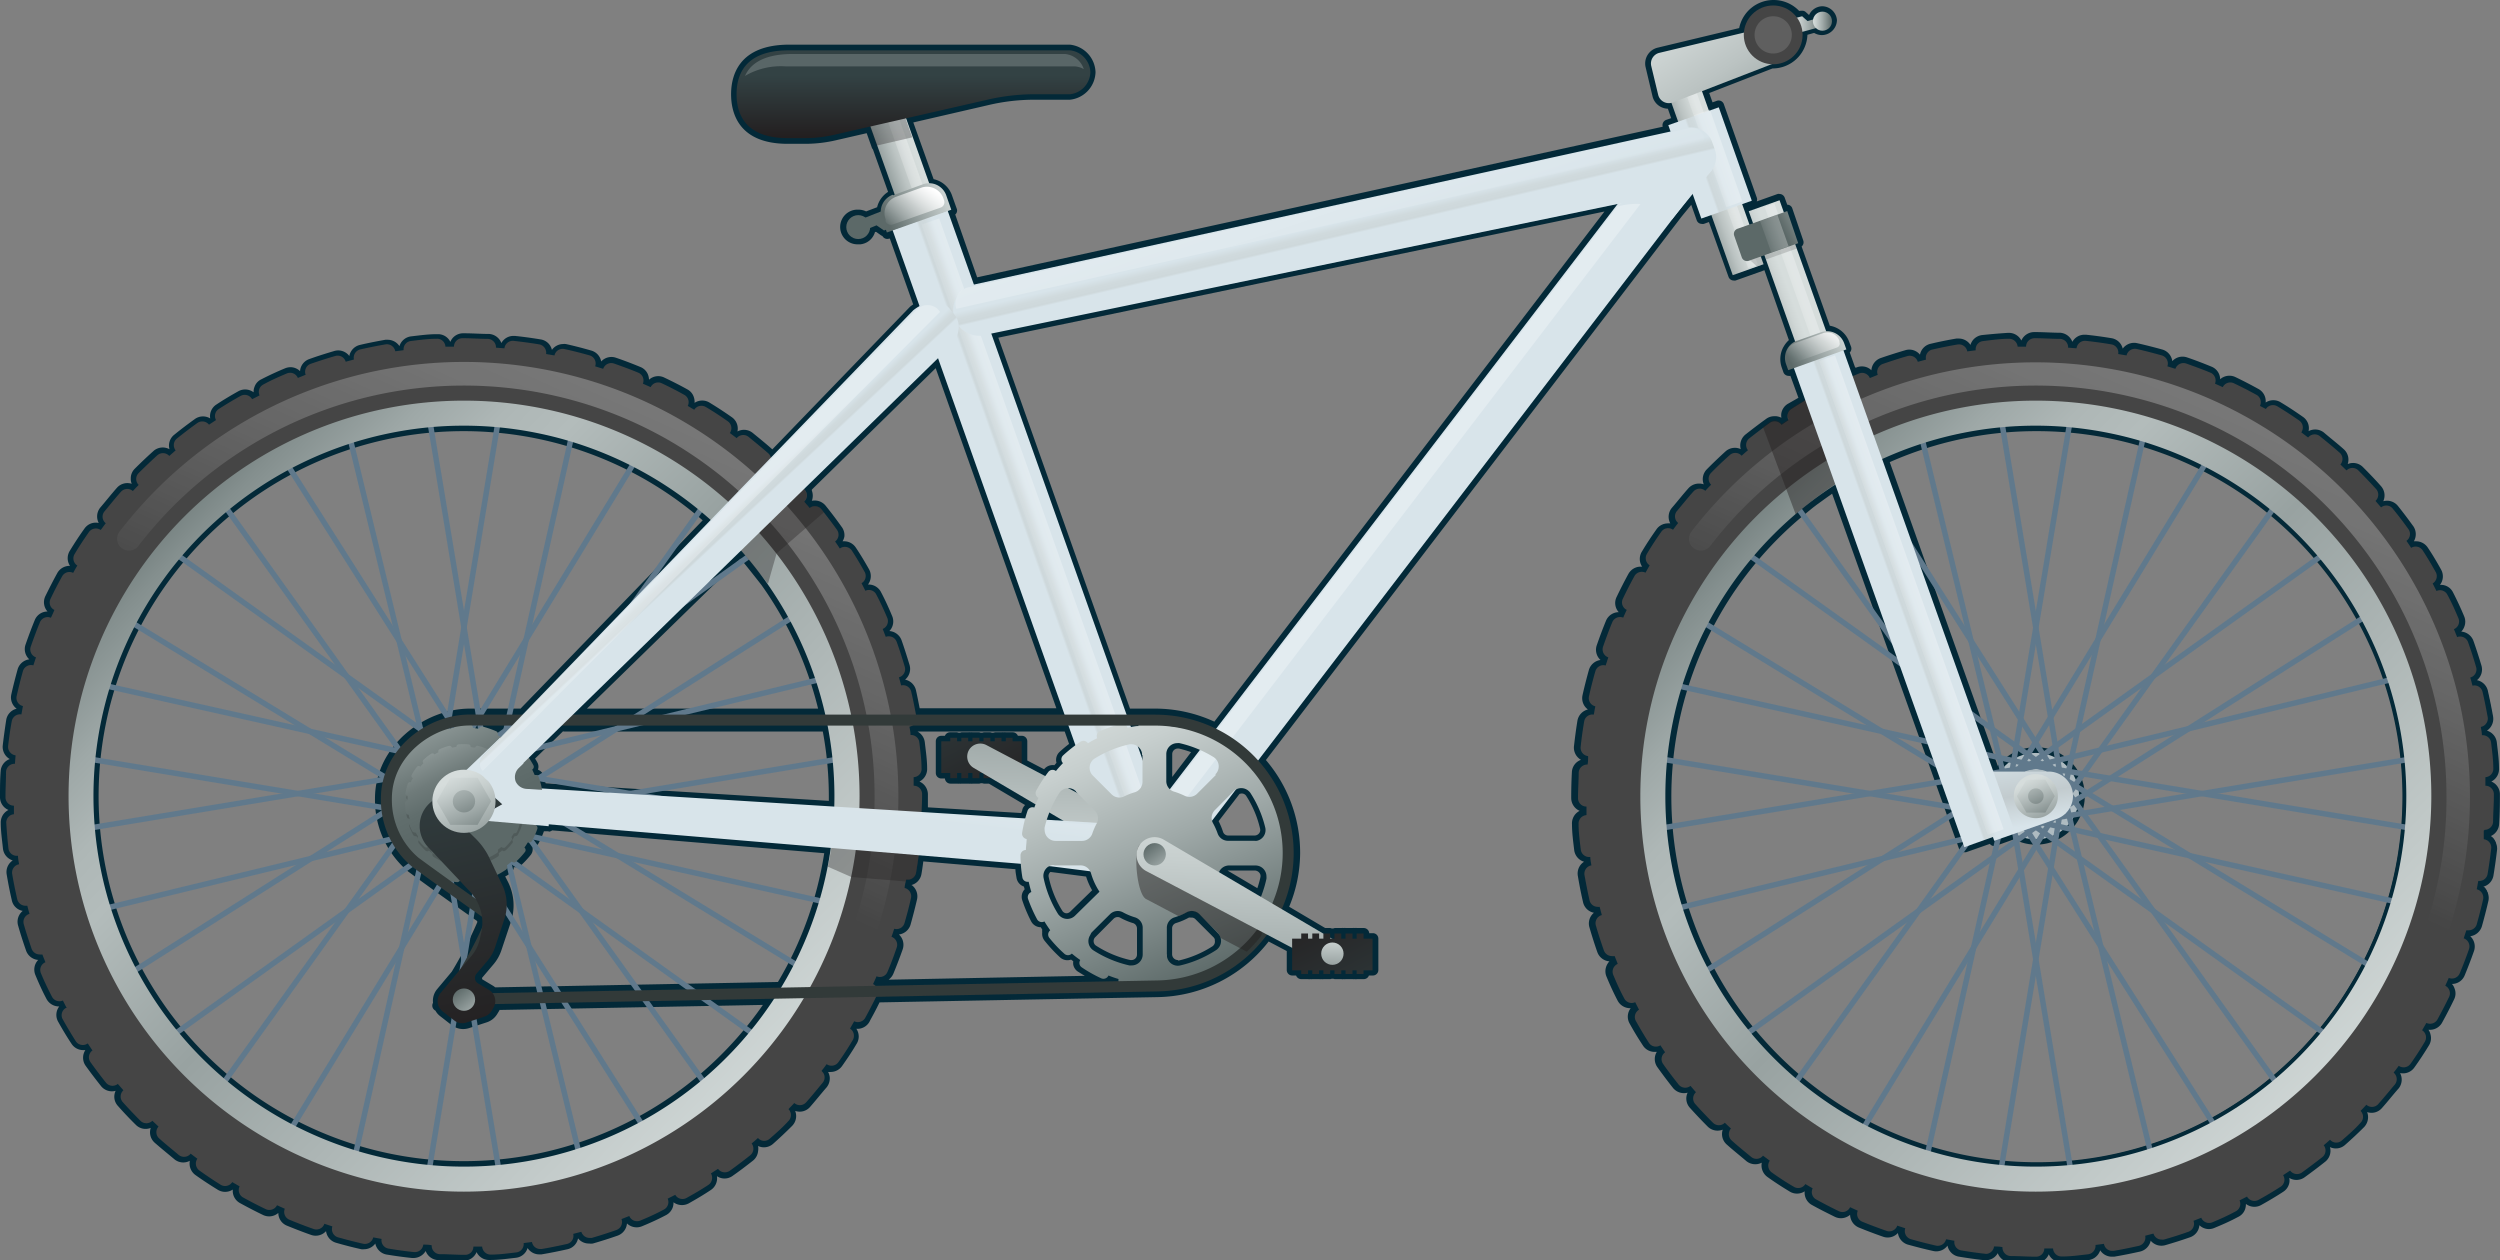 <svg xmlns="http://www.w3.org/2000/svg" xmlns:xlink="http://www.w3.org/1999/xlink" width="227.88" height="114.87" viewBox="0 0 227.88 114.87">
  <rect x="0" y="0" width="227.88" height="114.87" fill="#808080" stroke="none"/>
  <defs>
    <style>
      .cls-1 {
        fill: #032938;
      }

      .cls-2 {
        fill: #aebbc1;
      }

      .cls-3, .cls-54 {
        fill: none;
        stroke-miterlimit: 10;
      }

      .cls-3 {
        stroke: #60798c;
        stroke-width: 0.5px;
      }

      .cls-4 {
        fill: #454545;
      }

      .cls-5 {
        fill: url(#Безымянный_градиент_11);
      }

      .cls-6 {
        fill: url(#Безымянный_градиент_51);
      }

      .cls-7 {
        fill: url(#Безымянный_градиент_53);
      }

      .cls-8 {
        fill: url(#Безымянный_градиент_55);
      }

      .cls-9 {
        fill: url(#Безымянный_градиент_55-2);
      }

      .cls-10 {
        fill: url(#Безымянный_градиент_55-3);
      }

      .cls-11 {
        fill: url(#Безымянный_градиент_34);
      }

      .cls-12 {
        fill: url(#Безымянный_градиент_51-2);
      }

      .cls-13 {
        opacity: 0.33;
        fill: url(#Безымянный_градиент_53-2);
      }

      .cls-13, .cls-15, .cls-18, .cls-21, .cls-46, .cls-51 {
        isolation: isolate;
      }

      .cls-14 {
        fill: url(#Безымянный_градиент_53-3);
      }

      .cls-15, .cls-46 {
        fill: #fff;
      }

      .cls-15 {
        opacity: 0.19;
      }

      .cls-16 {
        fill: url(#Безымянный_градиент_11-2);
      }

      .cls-17 {
        fill: url(#Безымянный_градиент_51-3);
      }

      .cls-18, .cls-21, .cls-32 {
        fill: #231f20;
      }

      .cls-18 {
        opacity: 0.43;
      }

      .cls-19 {
        fill: url(#Безымянный_градиент_34-2);
      }

      .cls-20 {
        fill: url(#Безымянный_градиент_51-4);
      }

      .cls-21, .cls-51 {
        opacity: 0.17;
      }

      .cls-22 {
        fill: url(#Безымянный_градиент_34-3);
      }

      .cls-23 {
        fill: url(#Безымянный_градиент_51-5);
      }

      .cls-24 {
        fill: url(#Безымянный_градиент_34-4);
      }

      .cls-25 {
        fill: url(#Безымянный_градиент_51-6);
      }

      .cls-26 {
        fill: #d8e4ea;
      }

      .cls-27 {
        fill: url(#Безымянный_градиент_184);
      }

      .cls-28 {
        fill: url(#Безымянный_градиент_177);
      }

      .cls-29 {
        fill: url(#Безымянный_градиент_55-4);
      }

      .cls-30 {
        fill: url(#Безымянный_градиент_51-7);
      }

      .cls-31 {
        opacity: 0.35;
      }

      .cls-33 {
        fill: url(#Безымянный_градиент_27);
      }

      .cls-34 {
        fill: url(#Безымянный_градиент_177-2);
      }

      .cls-35 {
        fill: url(#Безымянный_градиент_55-5);
      }

      .cls-36 {
        fill: url(#Безымянный_градиент_51-8);
      }

      .cls-37 {
        fill: url(#Безымянный_градиент_27-2);
      }

      .cls-38 {
        fill: url(#Безымянный_градиент_177-3);
      }

      .cls-39 {
        fill: url(#Безымянный_градиент_51-9);
      }

      .cls-40 {
        fill: url(#Безымянный_градиент_177-4);
      }

      .cls-41 {
        fill: url(#Безымянный_градиент_51-10);
      }

      .cls-42 {
        fill: url(#Безымянный_градиент_177-5);
      }

      .cls-43 {
        fill: url(#Безымянный_градиент_51-11);
      }

      .cls-44 {
        fill: url(#Безымянный_градиент_34-5);
      }

      .cls-45 {
        fill: url(#Безымянный_градиент_55-6);
      }

      .cls-46 {
        opacity: 0.14;
      }

      .cls-47 {
        fill: url(#Безымянный_градиент_55-7);
      }

      .cls-48 {
        fill: url(#Безымянный_градиент_178);
      }

      .cls-49 {
        fill: url(#Безымянный_градиент_51-12);
      }

      .cls-50 {
        fill: url(#Безымянный_градиент_40);
      }

      .cls-51 {
        fill: #151515;
      }

      .cls-52 {
        fill: url(#Безымянный_градиент_40-2);
      }

      .cls-53 {
        fill: url(#Безымянный_градиент_55-8);
      }

      .cls-54 {
        stroke: #323a39;
        stroke-dasharray: 2 0;
      }

      .cls-55 {
        fill: url(#Безымянный_градиент_53-4);
      }

      .cls-56 {
        fill: url(#Безымянный_градиент_55-9);
      }

      .cls-57 {
        fill: url(#Безымянный_градиент_55-10);
      }

      .cls-58 {
        fill: url(#Безымянный_градиент_55-11);
      }

      .cls-59 {
        fill: url(#Безымянный_градиент_55-12);
      }

      .cls-60 {
        fill: url(#Безымянный_градиент_55-13);
      }

      .cls-61 {
        fill: url(#Безымянный_градиент_55-14);
      }

      .cls-62 {
        fill: url(#Безымянный_градиент_55-15);
      }

      .cls-63 {
        fill: url(#Безымянный_градиент_177-6);
      }

      .cls-64 {
        fill: url(#Безымянный_градиент_51-13);
      }

      .cls-65 {
        fill: url(#Безымянный_градиент_55-16);
      }

      .cls-66 {
        fill: url(#Безымянный_градиент_53-5);
      }

      .cls-67 {
        fill: url(#Безымянный_градиент_55-17);
      }

      .cls-68 {
        fill: url(#Безымянный_градиент_55-18);
      }
    </style>
    <linearGradient id="Безымянный_градиент_11" data-name="Безымянный градиент 11" x1="72.93" y1="13.94" x2="12.19" y2="72.4" gradientTransform="matrix(1, 0, 0, -1, 0, 116)" gradientUnits="userSpaceOnUse">
      <stop offset="0" stop-color="#d6dddc"/>
      <stop offset="0.52" stop-color="#98a2a1"/>
      <stop offset="0.7" stop-color="#b3bcbb"/>
      <stop offset="0.76" stop-color="#aeb7b6"/>
      <stop offset="0.83" stop-color="#9ea8a7"/>
      <stop offset="0.91" stop-color="#848f8e"/>
      <stop offset="0.99" stop-color="#606d6c"/>
      <stop offset="1" stop-color="#5c6968"/>
    </linearGradient>
    <linearGradient id="Безымянный_градиент_51" data-name="Безымянный градиент 51" x1="44.52" y1="47.1" x2="60.27" y2="81.92" gradientTransform="matrix(1, 0, 0, -1, 0, 116)" gradientUnits="userSpaceOnUse">
      <stop offset="0" stop-color="#fff" stop-opacity="0"/>
      <stop offset="0.1" stop-color="#fff" stop-opacity="0.04"/>
      <stop offset="0.48" stop-color="#fff" stop-opacity="0.17"/>
      <stop offset="0.79" stop-color="#fff" stop-opacity="0.25"/>
      <stop offset="1" stop-color="#fff" stop-opacity="0.28"/>
    </linearGradient>
    <linearGradient id="Безымянный_градиент_53" data-name="Безымянный градиент 53" x1="-351.72" y1="1705.85" x2="-344.54" y2="1692.1" gradientTransform="matrix(-1, 0, 0, 1, -259.59, -1631.72)" gradientUnits="userSpaceOnUse">
      <stop offset="0" stop-color="#231f20"/>
      <stop offset="1" stop-color="#334244"/>
    </linearGradient>
    <linearGradient id="Безымянный_градиент_55" data-name="Безымянный градиент 55" x1="-722.28" y1="1503.45" x2="-708.47" y2="1477.01" gradientTransform="matrix(-0.87, -0.49, -0.49, 0.87, 199.06, -1579.62)" gradientUnits="userSpaceOnUse">
      <stop offset="0" stop-color="#d6dddc"/>
      <stop offset="0.17" stop-color="#c7cfce"/>
      <stop offset="0.51" stop-color="#9fa9a8"/>
      <stop offset="0.98" stop-color="#5f6c6b"/>
      <stop offset="1" stop-color="#5c6968"/>
    </linearGradient>
    <linearGradient id="Безымянный_градиент_55-2" x1="272.5" y1="1693.46" x2="275.78" y2="1693.46" gradientTransform="matrix(-0.99, 0.11, 0.11, 0.99, 167.61, -1693.02)" xlink:href="#Безымянный_градиент_55"/>
    <linearGradient id="Безымянный_градиент_55-3" x1="274.55" y1="1693.83" x2="276.72" y2="1693.83" gradientTransform="matrix(-0.99, 0.11, 0.11, 0.99, 167.61, -1693.02)" xlink:href="#Безымянный_градиент_55"/>
    <linearGradient id="Безымянный_градиент_34" data-name="Безымянный градиент 34" x1="227.79" y1="-613.06" x2="222.12" y2="-615.13" gradientTransform="matrix(0.73, 0.17, 0.26, -0.49, 76.96, -326.24)" gradientUnits="userSpaceOnUse">
      <stop offset="0" stop-color="#d6dddc"/>
      <stop offset="0.14" stop-color="#cfd6d5"/>
      <stop offset="0.36" stop-color="#bbc3c2"/>
      <stop offset="0.61" stop-color="#9ba5a4"/>
      <stop offset="0.9" stop-color="#6e7a79"/>
      <stop offset="1" stop-color="#5c6968"/>
    </linearGradient>
    <linearGradient id="Безымянный_градиент_51-2" x1="-277.02" y1="-586.67" x2="-275.21" y2="-586.67" gradientTransform="matrix(0.78, 0, 0, -0.52, 297.67, -291.35)" xlink:href="#Безымянный_градиент_51"/>
    <linearGradient id="Безымянный_градиент_53-2" x1="80.47" y1="102.87" x2="80.47" y2="107.77" gradientTransform="matrix(1, 0, 0, -1, 0, 116)" xlink:href="#Безымянный_градиент_53"/>
    <linearGradient id="Безымянный_градиент_53-3" x1="83.24" y1="103.55" x2="83.24" y2="109.11" gradientTransform="matrix(1, 0, 0, -1, 0, 116)" xlink:href="#Безымянный_градиент_53"/>
    <linearGradient id="Безымянный_градиент_11-2" x1="216.21" y1="13.94" x2="155.47" y2="72.4" xlink:href="#Безымянный_градиент_11"/>
    <linearGradient id="Безымянный_градиент_51-3" x1="187.79" y1="47.1" x2="203.55" y2="81.93" xlink:href="#Безымянный_градиент_51"/>
    <linearGradient id="Безымянный_градиент_34-2" x1="328.22" y1="-629.86" x2="323.11" y2="-631.71" gradientTransform="matrix(0.73, 0.17, 0.26, -0.49, 81.31, -351)" xlink:href="#Безымянный_градиент_34"/>
    <linearGradient id="Безымянный_градиент_51-4" x1="-187.79" y1="-635.68" x2="-186.16" y2="-635.68" gradientTransform="matrix(0.78, 0, 0, -0.52, 302.25, -316.08)" xlink:href="#Безымянный_градиент_51"/>
    <linearGradient id="Безымянный_градиент_34-3" x1="501.43" y1="-1108.78" x2="496.33" y2="-1110.64" gradientTransform="matrix(0.73, 0.14, 0.26, -0.38, 84.75, -468.97)" xlink:href="#Безымянный_градиент_34"/>
    <linearGradient id="Безымянный_градиент_51-5" x1="-183.56" y1="-1148.37" x2="-181.93" y2="-1148.37" gradientTransform="matrix(0.78, 0, 0, -0.41, 305.47, -442.54)" xlink:href="#Безымянный_градиент_51"/>
    <linearGradient id="Безымянный_градиент_34-4" x1="2759.99" y1="-7061.89" x2="2754.94" y2="-7063.72" gradientTransform="matrix(1.23, -0.41, 0.4, -0.24, -401.43, -546.66)" xlink:href="#Безымянный_градиент_34"/>
    <linearGradient id="Безымянный_градиент_51-6" x1="-38.45" y1="-7558.37" x2="-36.83" y2="-7558.37" gradientTransform="matrix(1.38, 0, 0, -0.09, 213.43, -696.74)" xlink:href="#Безымянный_градиент_51"/>
    <linearGradient id="Безымянный_градиент_184" data-name="Безымянный градиент 184" x1="-106.56" y1="2.05" x2="-103.22" y2="19.67" gradientTransform="matrix(0.94, -0.34, -0.34, -0.94, 287.52, 51.58)" gradientUnits="userSpaceOnUse">
      <stop offset="0" stop-color="#d8e4ea"/>
      <stop offset="0.6" stop-color="#d8e4ea"/>
      <stop offset="0.76" stop-color="#c2cbce"/>
      <stop offset="1" stop-color="#d8e4ea"/>
    </linearGradient>
    <linearGradient id="Безымянный_градиент_177" data-name="Безымянный градиент 177" x1="-110.79" y1="149.2" x2="-105.99" y2="149.2" gradientTransform="matrix(1, 0, 0, -1.14, 281.86, 225.22)" gradientUnits="userSpaceOnUse">
      <stop offset="0" stop-color="#d8e4ea"/>
      <stop offset="0.38" stop-color="#d8e4ea"/>
      <stop offset="0.42" stop-color="#ced8db"/>
      <stop offset="0.52" stop-color="#d0dadd"/>
      <stop offset="0.65" stop-color="#d8e4ea"/>
      <stop offset="1" stop-color="#d8e4ea"/>
    </linearGradient>
    <linearGradient id="Безымянный_градиент_55-4" x1="281.95" y1="-260.96" x2="276.46" y2="-263.44" gradientTransform="matrix(0.97, -0.09, 0.09, -0.74, -80.85, -136.23)" xlink:href="#Безымянный_градиент_55"/>
    <linearGradient id="Безымянный_градиент_51-7" x1="-108.95" y1="145.65" x2="-106.91" y2="145.65" gradientTransform="matrix(1, 0, 0, -1.14, 281.86, 220.29)" xlink:href="#Безымянный_градиент_51"/>
    <linearGradient id="Безымянный_градиент_27" data-name="Безымянный градиент 27" x1="159.8" y1="47.46" x2="162.21" y2="52.52" gradientTransform="matrix(0.97, 0.01, -0.01, -1, 9.45, 79.94)" gradientUnits="userSpaceOnUse">
      <stop offset="0.11" stop-color="#fff" stop-opacity="0"/>
      <stop offset="0.19" stop-color="#fff" stop-opacity="0.02"/>
      <stop offset="0.28" stop-color="#fff" stop-opacity="0.08"/>
      <stop offset="0.39" stop-color="#fff" stop-opacity="0.18"/>
      <stop offset="0.48" stop-color="#fff" stop-opacity="0.28"/>
      <stop offset="0.54" stop-color="#fff" stop-opacity="0.34"/>
      <stop offset="0.66" stop-color="#fff" stop-opacity="0.48"/>
      <stop offset="0.82" stop-color="#fff" stop-opacity="0.72"/>
      <stop offset="1" stop-color="#fff"/>
    </linearGradient>
    <linearGradient id="Безымянный_градиент_177-2" x1="-143.61" y1="300.8" x2="-138.74" y2="300.8" gradientTransform="matrix(1.05, -0.37, -0.45, -1.28, 377.94, 381.84)" xlink:href="#Безымянный_градиент_177"/>
    <linearGradient id="Безымянный_градиент_55-5" x1="126.49" y1="82.59" x2="120.96" y2="80.1" gradientTransform="matrix(1.09, -0.05, 0.05, -0.98, -55.39, 103.91)" xlink:href="#Безымянный_градиент_55"/>
    <linearGradient id="Безымянный_градиент_51-8" x1="-141.79" y1="300.79" x2="-139.66" y2="300.79" gradientTransform="matrix(1.05, -0.37, -0.45, -1.28, 377.94, 381.84)" xlink:href="#Безымянный_градиент_51"/>
    <linearGradient id="Безымянный_градиент_27-2" x1="40.2" y1="286.89" x2="42.56" y2="291.88" gradientTransform="matrix(1.11, 0.09, -0.09, -1.32, 62.97, 397.98)" xlink:href="#Безымянный_градиент_27"/>
    <linearGradient id="Безымянный_градиент_177-3" x1="-90.43" y1="-2540.39" x2="-85.63" y2="-2540.39" gradientTransform="matrix(1.02, 0, 0, -0.22, 245.39, -546.58)" xlink:href="#Безымянный_градиент_177"/>
    <linearGradient id="Безымянный_градиент_51-9" x1="-88.54" y1="-2539.74" x2="-86.5" y2="-2539.74" gradientTransform="matrix(1.02, 0, 0, -0.22, 245.3, -546.85)" xlink:href="#Безымянный_градиент_51"/>
    <linearGradient id="Безымянный_градиент_177-4" x1="-39.93" y1="962.54" x2="-35.12" y2="962.54" gradientTransform="matrix(-0.79, -0.61, -1.26, 1.64, 1309.57, -1557.98)" xlink:href="#Безымянный_градиент_177"/>
    <linearGradient id="Безымянный_градиент_51-10" x1="-36.88" y1="991.73" x2="-34.84" y2="991.73" gradientTransform="matrix(-0.79, -0.61, -1.15, 1.51, 1241.01, -1468.31)" xlink:href="#Безымянный_градиент_51"/>
    <linearGradient id="Безымянный_градиент_177-5" x1="122.19" y1="92.51" x2="121.09" y2="97.21" gradientTransform="matrix(1, 0, 0, -1, 0, 116)" xlink:href="#Безымянный_градиент_177"/>
    <linearGradient id="Безымянный_градиент_51-11" x1="-261.04" y1="878.03" x2="-249.14" y2="878.03" gradientTransform="matrix(-0.32, -0.95, -1.63, 0.55, 1473.13, -707.04)" xlink:href="#Безымянный_градиент_51"/>
    <linearGradient id="Безымянный_градиент_34-5" x1="-34.89" y1="158.31" x2="-27.05" y2="136.81" gradientTransform="matrix(0.97, -0.23, -0.23, -0.97, 223.35, 144.72)" xlink:href="#Безымянный_градиент_34"/>
    <linearGradient id="Безымянный_градиент_55-6" x1="163.6" y1="113.76" x2="166.23" y2="113.76" gradientTransform="matrix(1, 0, 0, -1, 0, 116)" xlink:href="#Безымянный_градиент_55"/>
    <linearGradient id="Безымянный_градиент_55-7" x1="165.25" y1="114.06" x2="166.99" y2="114.06" gradientTransform="matrix(1, 0, 0, -1, 0, 116)" xlink:href="#Безымянный_градиент_55"/>
    <linearGradient id="Безымянный_градиент_178" data-name="Безымянный градиент 178" x1="-358.31" y1="734.18" x2="-352.15" y2="734.18" gradientTransform="matrix(0.11, -0.99, -1.55, -0.18, 1250.95, -148.47)" gradientUnits="userSpaceOnUse">
      <stop offset="0" stop-color="#d8e4ea"/>
      <stop offset="0.37" stop-color="#d8e4ea"/>
      <stop offset="0.4" stop-color="#ced8db"/>
      <stop offset="0.49" stop-color="#d0dadd"/>
      <stop offset="0.61" stop-color="#d8e4ea"/>
      <stop offset="0.92" stop-color="#d8e4ea"/>
    </linearGradient>
    <linearGradient id="Безымянный_градиент_51-12" x1="-357.77" y1="734.4" x2="-352.42" y2="734.4" gradientTransform="matrix(0.11, -0.99, -1.55, -0.18, 1250.95, -148.47)" xlink:href="#Безымянный_градиент_51"/>
    <linearGradient id="Безымянный_градиент_40" data-name="Безымянный градиент 40" x1="36.92" y1="54.43" x2="42.72" y2="41.85" gradientTransform="matrix(1, 0, 0, -1, 0, 116)" gradientUnits="userSpaceOnUse">
      <stop offset="0" stop-color="#d6dddc"/>
      <stop offset="0.03" stop-color="#cfd6d5"/>
      <stop offset="0.24" stop-color="#a6afae"/>
      <stop offset="0.45" stop-color="#869190"/>
      <stop offset="0.65" stop-color="#6f7b7a"/>
      <stop offset="0.84" stop-color="#616e6d"/>
      <stop offset="1" stop-color="#5c6968"/>
    </linearGradient>
    <linearGradient id="Безымянный_градиент_40-2" x1="38.25" y1="51.58" x2="42.63" y2="42.09" xlink:href="#Безымянный_градиент_40"/>
    <linearGradient id="Безымянный_градиент_55-8" x1="99.5" y1="51.4" x2="110.07" y2="26.93" gradientTransform="matrix(1, 0, 0, -1, 0, 116)" xlink:href="#Безымянный_градиент_55"/>
    <linearGradient id="Безымянный_градиент_53-4" x1="237.39" y1="96.73" x2="225.23" y2="122.16" gradientTransform="matrix(0.97, 0.22, 0.22, -0.97, -207.18, 136.81)" xlink:href="#Безымянный_градиент_53"/>
    <linearGradient id="Безымянный_градиент_55-9" x1="44.66" y1="21.88" x2="41.6" y2="25.76" gradientTransform="matrix(1, 0, 0, -1, 0, 116)" xlink:href="#Безымянный_градиент_55"/>
    <linearGradient id="Безымянный_градиент_55-10" x1="41.41" y1="44.91" x2="45.21" y2="36.55" gradientTransform="matrix(1, 0, 0, -1, 0, 116)" xlink:href="#Безымянный_градиент_55"/>
    <linearGradient id="Безымянный_градиент_55-11" x1="41.23" y1="45.32" x2="44.2" y2="38.75" gradientTransform="matrix(1, 0, 0, -1, 0, 116)" xlink:href="#Безымянный_градиент_55"/>
    <linearGradient id="Безымянный_градиент_55-12" x1="40.65" y1="46.74" x2="43.48" y2="40.24" gradientTransform="matrix(1, 0, 0, -1, 0, 116)" xlink:href="#Безымянный_градиент_55"/>
    <linearGradient id="Безымянный_градиент_55-13" x1="184.95" y1="44.79" x2="187.6" y2="38.96" gradientTransform="matrix(1, 0, 0, -1, 0, 116)" xlink:href="#Безымянный_градиент_55"/>
    <linearGradient id="Безымянный_градиент_55-14" x1="184.83" y1="45.07" x2="186.9" y2="40.49" gradientTransform="matrix(1, 0, 0, -1, 0, 116)" xlink:href="#Безымянный_градиент_55"/>
    <linearGradient id="Безымянный_градиент_55-15" x1="184.42" y1="46.06" x2="186.4" y2="41.53" gradientTransform="matrix(1, 0, 0, -1, 0, 116)" xlink:href="#Безымянный_градиент_55"/>
    <linearGradient id="Безымянный_градиент_177-6" x1="66.49" y1="65.29" x2="63.49" y2="68.5" gradientTransform="matrix(1, 0, 0, -1, 0, 116)" xlink:href="#Безымянный_градиент_177"/>
    <linearGradient id="Безымянный_градиент_51-13" x1="-130.78" y1="1137.18" x2="-120.08" y2="1137.18" gradientTransform="matrix(-0.63, -0.78, -1.13, 0.91, 1274.1, -1081.56)" xlink:href="#Безымянный_градиент_51"/>
    <linearGradient id="Безымянный_градиент_55-16" x1="503.33" y1="272.55" x2="517.14" y2="246.11" gradientTransform="matrix(0.87, 0.49, 0.49, -0.87, -458.65, 63.91)" xlink:href="#Безымянный_градиент_55"/>
    <linearGradient id="Безымянный_градиент_53-5" x1="118.78" y1="34.11" x2="125.96" y2="20.37" gradientTransform="matrix(1, 0, 0, -1, 0, 116)" xlink:href="#Безымянный_градиент_53"/>
    <linearGradient id="Безымянный_градиент_55-17" x1="107.62" y1="35.13" x2="104.56" y2="39.02" gradientTransform="matrix(1, 0, 0, -1, 0, 116)" xlink:href="#Безымянный_градиент_55"/>
    <linearGradient id="Безымянный_градиент_55-18" x1="121.5" y1="31.03" x2="121.36" y2="25.74" gradientTransform="matrix(1, 0, 0, -1, 0, 116)" xlink:href="#Безымянный_градиент_55"/>
  </defs>
  <title>белый велосипед white bycicleРесурс 1</title>
  <g id="Слой_2" data-name="Слой 2">
    <g id="Слой_1-2" data-name="Слой 1">
      <g id="fc39a6c1-824c-495c-884c-98ab40c606dd">
        <g id="e14fc798-d373-4ca1-a74c-b05b43e18338">
          <path class="cls-1" d="M185.57,114.62c-.77,0-1.54,0-2.31-.07a1,1,0,0,1-.94-.84l-.34,0a1,1,0,0,1-.95.68h-.11c-.78-.08-1.57-.19-2.34-.32a1,1,0,0,1-.85-.94l-.33-.06a1,1,0,0,1-.91.57.83.83,0,0,1-.22,0c-.76-.17-1.53-.37-2.29-.58a1,1,0,0,1-.73-1l-.32-.1a1,1,0,0,1-1.19.42c-.74-.26-1.49-.54-2.21-.84a1,1,0,0,1-.62-1.11l-.31-.14a1,1,0,0,1-1.23.29c-.71-.35-1.41-.71-2.1-1.09a1,1,0,0,1-.48-1.17l-.29-.16a1,1,0,0,1-1.26.13c-.66-.41-1.33-.85-2-1.31a1,1,0,0,1-.36-1.21l-.26-.2a1,1,0,0,1-.63.22,1.05,1.05,0,0,1-.64-.22c-.61-.49-1.22-1-1.8-1.52a1,1,0,0,1-.21-1.24l-.24-.24a1,1,0,0,1-.54.16,1,1,0,0,1-.72-.3c-.56-.55-1.1-1.13-1.62-1.71a1,1,0,0,1-.08-1.26l-.22-.25a1,1,0,0,1-1.22-.28c-.5-.62-1-1.25-1.42-1.89a1,1,0,0,1,.06-1.26l-.19-.27A1,1,0,0,1,150,95c-.42-.66-.82-1.34-1.2-2a1,1,0,0,1,.21-1.24l-.15-.3a.91.91,0,0,1-.23,0,1,1,0,0,1-.92-.57c-.34-.7-.66-1.43-1-2.15a1,1,0,0,1,.35-1.22s-.09-.2-.12-.3h-.12a1,1,0,0,1-1-.68c-.25-.74-.5-1.49-.72-2.25a1,1,0,0,1,.09-.77,1,1,0,0,1,.4-.4l-.09-.32a1,1,0,0,1-1-.79c-.17-.76-.33-1.54-.46-2.31a1,1,0,0,1,.6-1.11l0-.33a1,1,0,0,1-.9-.9c-.09-.77-.15-1.56-.2-2.35a1,1,0,0,1,.73-1c0-.12,0-.23,0-.34a1,1,0,0,1-.79-1c0-.84,0-1.6.06-2.35a1,1,0,0,1,.84-1l0-.33a1,1,0,0,1-.46-.32,1,1,0,0,1-.22-.75c.08-.78.19-1.56.32-2.33a1,1,0,0,1,.94-.85s0-.25.06-.33a1,1,0,0,1-.55-1.14c.17-.75.37-1.52.58-2.28a1,1,0,0,1,1-.74h.05l.1-.32a1,1,0,0,1-.42-1.19c.26-.74.54-1.48.84-2.21a1,1,0,0,1,.94-.63l.16,0c0-.1.09-.2.14-.31a1.09,1.09,0,0,1-.33-.46,1,1,0,0,1,0-.77c.34-.71.7-1.42,1.08-2.1a1,1,0,0,1,1.17-.49l.16-.3a1,1,0,0,1-.14-1.25c.41-.66.85-1.32,1.31-2a1,1,0,0,1,1.21-.35l.2-.27a1,1,0,0,1-.21-.51,1,1,0,0,1,.21-.75c.49-.62,1-1.22,1.52-1.8a1,1,0,0,1,1.25-.22l.23-.24a1,1,0,0,1-.16-.54,1,1,0,0,1,.3-.72c.55-.55,1.13-1.1,1.71-1.62a1,1,0,0,1,1.26-.08L159,41a1,1,0,0,1,.27-1.23c.62-.49,1.25-1,1.88-1.42a1,1,0,0,1,.59-.19,1.15,1.15,0,0,1,.69.24l.26-.17a1,1,0,0,1,0-.56,1,1,0,0,1,.44-.64c.35-.22.71-.42,1.07-.63l.07,0-.88-2.47-.26.09L163,34a.2.2,0,0,1-.11,0,.23.23,0,0,1-.13-.14l-.15-.42a2.11,2.11,0,0,1,.08-1.58l.25.07-.2-.16a2.07,2.07,0,0,1,.58-.67l-2.42-6.8-.06,0-2.8,1-.09,0a.19.19,0,0,1-.1,0,.25.25,0,0,1-.13-.14l-1.87-5.25-.71.25-.09,0a.19.19,0,0,1-.1,0,.22.22,0,0,1-.13-.14l-.65-1.83L153,19.58l-38,49.7a12.9,12.9,0,0,1,3.19,8.47,12.64,12.64,0,0,1-1,5l3.53,2.09h.54a.25.25,0,0,0,.35,0l0,0h.62a.25.25,0,0,0,.35,0l0,0h.62a.25.25,0,0,0,.35,0l0,0h.62a.25.25,0,0,1,.25.25v.21h.58a.25.25,0,0,1,.25.25v2.89a.25.25,0,0,1-.25.25h-.58v.08a.25.25,0,0,1-.25.25h-.62a.24.24,0,0,0-.35,0s0,0,0,0h-.62a.24.24,0,0,0-.35,0l0,0h-.62a.24.24,0,0,0-.35,0l0,0h-.62a.23.23,0,0,1-.19-.1.25.25,0,0,1-.2.1h-.63a.24.24,0,0,0-.35,0l0,0h-.63a.25.25,0,0,1-.25-.25V88.7h-.57a.25.25,0,0,1-.25-.25V86.56l-2-1a12.82,12.82,0,0,1-10.06,5.13L80,91.15c-.29.59-.6,1.18-.92,1.76a1,1,0,0,1-.89.52,1.24,1.24,0,0,1-.27,0s-.13.21-.17.29a1,1,0,0,1,.13,1.25c-.42.67-.86,1.33-1.31,2a1,1,0,0,1-1.21.35l-.2.27a1,1,0,0,1,0,1.26c-.49.61-1,1.22-1.52,1.8a1,1,0,0,1-1.25.22l-.23.24A1,1,0,0,1,72,102.3c-.55.55-1.13,1.1-1.72,1.62A1,1,0,0,1,69,104l-.25.22a1,1,0,0,1-.28,1.23c-.61.48-1.24,1-1.88,1.42a1.06,1.06,0,0,1-.59.19,1,1,0,0,1-.68-.26l-.28.19a1,1,0,0,1-.41,1.19c-.67.42-1.35.82-2,1.2a1,1,0,0,1-1.25-.21l-.29.15a1.06,1.06,0,0,1,0,.56,1,1,0,0,1-.52.58c-.7.34-1.42.66-2.14,1a1,1,0,0,1-1.22-.34l-.31.12a1,1,0,0,1-.67,1.07c-.74.25-1.5.5-2.25.71a.9.9,0,0,1-.28,0,1,1,0,0,1-.89-.52l-.33.09a1,1,0,0,1-.78,1c-.76.18-1.54.33-2.31.46l-.17,0a1,1,0,0,1-.94-.62l-.34,0a1,1,0,0,1-.89.89c-.77.09-1.57.16-2.34.2h0a1,1,0,0,1-1-.73h-.37a1,1,0,0,1-1,.79c-.81,0-1.59,0-2.35-.06a1,1,0,0,1-.95-.85l-.33,0a1,1,0,0,1-1,.68h-.11c-.78-.08-1.56-.19-2.33-.32a1,1,0,0,1-.85-.94l-.33-.06a1,1,0,0,1-.91.57l-.23,0c-.76-.18-1.53-.37-2.28-.59a1,1,0,0,1-.74-1l-.32-.11a1,1,0,0,1-.85.48,1,1,0,0,1-.34-.06c-.74-.26-1.48-.54-2.21-.84a1,1,0,0,1-.61-1.11l-.31-.14a1,1,0,0,1-1.23.29c-.71-.34-1.42-.71-2.1-1.09a1,1,0,0,1-.49-1.16l-.29-.17a1,1,0,0,1-1.26.14c-.66-.42-1.32-.86-2-1.31a1,1,0,0,1-.35-1.22l-.27-.2a.92.92,0,0,1-.63.22,1,1,0,0,1-.63-.22c-.62-.49-1.22-1-1.8-1.52a1,1,0,0,1-.22-1.24l-.24-.24a1,1,0,0,1-.54.16,1,1,0,0,1-.72-.3c-.55-.55-1.1-1.12-1.62-1.71a1,1,0,0,1-.07-1.26l-.22-.25a1,1,0,0,1-1.23-.28C9,98.22,8.48,97.59,8,97a1,1,0,0,1,.07-1.27l-.18-.28a1,1,0,0,1-.34.06A1,1,0,0,1,6.72,95c-.41-.66-.82-1.34-1.2-2a1,1,0,0,1,.21-1.24l-.15-.3a.83.83,0,0,1-.22,0,1,1,0,0,1-.92-.57c-.34-.7-.67-1.43-1-2.15a1,1,0,0,1,.35-1.22s-.09-.21-.12-.3H3.59a1,1,0,0,1-1-.68q-.39-1.11-.72-2.25a1,1,0,0,1,.48-1.17l-.09-.32a1,1,0,0,1-1-.79C1.14,81.26,1,80.48.85,79.7a1,1,0,0,1,.6-1.11l0-.33a1,1,0,0,1-.89-.9C.43,76.59.36,75.8.32,75a1,1,0,0,1,.73-1c0-.11,0-.23,0-.34a1,1,0,0,1-.79-1c0-.85,0-1.61.06-2.36a1,1,0,0,1,.84-.94c0-.12,0-.23,0-.34A1,1,0,0,1,.5,68c.08-.78.19-1.56.32-2.33a1,1,0,0,1,.94-.85s0-.25.06-.33a1,1,0,0,1-.55-1.13c.17-.76.37-1.53.59-2.29a1,1,0,0,1,1-.74h0c0-.1.07-.21.1-.32a1,1,0,0,1-.37-.41,1,1,0,0,1,0-.78c.26-.74.54-1.48.84-2.21a1,1,0,0,1,.94-.63l.16,0c0-.1.1-.21.14-.31a1,1,0,0,1-.28-1.23c.34-.7.7-1.41,1.08-2.1a1,1,0,0,1,.89-.53.9.9,0,0,1,.28,0l.17-.3a1,1,0,0,1-.15-1.25c.42-.66.85-1.32,1.31-2A1,1,0,0,1,9.15,48l.2-.27a1,1,0,0,1,0-1.26c.49-.62,1-1.22,1.52-1.8a1,1,0,0,1,1.25-.22l.23-.24a1,1,0,0,1,.14-1.26c.55-.55,1.13-1.1,1.71-1.62a1,1,0,0,1,1.26-.08l.26-.22A1,1,0,0,1,16,39.76c.61-.49,1.24-1,1.87-1.42a1,1,0,0,1,1.27.06l.27-.18a1,1,0,0,1,.42-1.2c.66-.41,1.34-.82,2-1.2A1,1,0,0,1,23.1,36l.3-.15a.89.89,0,0,1,0-.56,1,1,0,0,1,.51-.58c.7-.34,1.43-.67,2.15-1a1,1,0,0,1,.39-.08,1,1,0,0,1,.83.42l.3-.12a1,1,0,0,1,.67-1.07q1.11-.39,2.25-.72a.86.86,0,0,1,.28,0,1,1,0,0,1,.89.52l.32-.09a1,1,0,0,1,.15-.53,1,1,0,0,1,.64-.45c.76-.18,1.53-.34,2.31-.47a1,1,0,0,1,1.11.6l.33,0a1,1,0,0,1,.21-.52,1.06,1.06,0,0,1,.68-.38c.77-.09,1.57-.15,2.35-.2h0a1.06,1.06,0,0,1,1,.73h.34a1,1,0,0,1,1-.79h.13c.75,0,1.5,0,2.23.06a1,1,0,0,1,.94.84l.34,0a1,1,0,0,1,1-.68h.12c.77.08,1.56.19,2.33.31A1,1,0,0,1,50,32l.33.06a1,1,0,0,1,.91-.57l.22,0c.76.17,1.53.37,2.29.58a1,1,0,0,1,.74,1l.32.1a1,1,0,0,1,.85-.48,1,1,0,0,1,.34.06c.74.25,1.48.53,2.21.83a1,1,0,0,1,.61,1.1l.31.14a1,1,0,0,1,1.23-.28c.71.33,1.42.7,2.1,1.07a1,1,0,0,1,.5,1.18l.29.16a1,1,0,0,1,1.26-.14c.66.41,1.32.85,2,1.3a1,1,0,0,1,.36,1.21l.27.2a1,1,0,0,1,1.26,0c.61.49,1.22,1,1.8,1.52a.67.67,0,0,1,.14.15L83.06,28.11a3.58,3.58,0,0,1,.45-.31l-2.28-6.43-.3.11h-.08a.25.25,0,0,1-.24-.16l0-.07h0a.3.3,0,0,1-.15-.05l-.56-.4-.36.15A1.29,1.29,0,0,1,78.37,22h-.15a1.33,1.33,0,0,1-.14-2.66h.14a1.31,1.31,0,0,1,.69.19l1.21-.47a2,2,0,0,1,1.11-1.48l-1.48-4.15a.16.16,0,0,1-.08-.1l-.54-1.5-3,.69a12.5,12.5,0,0,1-2.79.32H71.79c-4.26,0-4.9-2.67-4.9-4.27,0-1.95.87-4.27,5-4.27H97.51A2.33,2.33,0,0,1,99.6,6.58a2.33,2.33,0,0,1-2.09,2.26H94.3A19.16,19.16,0,0,0,90,9.33L82.92,11l2,5.57a2.07,2.07,0,0,1,1.64,1.35L87,19.09a.25.25,0,0,1-.15.31h0l-.07,0,2.18,6.15,63-13.84-.09-.26a.25.25,0,0,1,0-.19.29.29,0,0,1,.14-.13l.7-.24-.45-1.27h-.13a1.21,1.21,0,0,1-1.19-.93l-.64-2.67a1.23,1.23,0,0,1,.91-1.48l7.57-1.81a2.91,2.91,0,0,1,5.14-1.45l.31-.08h.07a.23.23,0,0,1,.16.06l.4.35.25-.07a1.11,1.11,0,0,1,1-.76,1.13,1.13,0,0,1,.06,2.25h-.06a1.11,1.11,0,0,1-.66-.22l-.91.25v.09a2.93,2.93,0,0,1-2.93,2.92h-.1l-6,2.35L156,9.76l.62-.22.09,0a.25.25,0,0,1,.23.17l3,8.51a.25.25,0,0,1-.15.32l-.61.21.12.33.06,0,2.8-1,.09,0a.19.19,0,0,1,.1,0,.25.25,0,0,1,.13.14l.3.85.07,0,.09,0a.25.25,0,0,1,.23.17l1,2.92a.24.24,0,0,1-.15.32l-.07,0L166.65,30a2.08,2.08,0,0,1,1.74,1.35l.15.43a.25.25,0,0,1,0,.19.29.29,0,0,1-.14.13h0l.65,1.82h0l.34-.15a1,1,0,0,1,1.22.34l.31-.12a1,1,0,0,1,.67-1.07c.73-.26,1.49-.5,2.24-.72a.92.92,0,0,1,.29,0,1,1,0,0,1,.88.52l.33-.09a1,1,0,0,1,.78-1c.76-.17,1.54-.33,2.31-.46a1,1,0,0,1,1.11.6l.34,0a1,1,0,0,1,.89-.9c.77-.09,1.56-.16,2.34-.2h0a1,1,0,0,1,1,.73h.34a1,1,0,0,1,1-.79h.13c.75,0,1.49,0,2.22,0a1,1,0,0,1,.95.84l.34,0a1,1,0,0,1,1-.69h.12c.77.08,1.56.19,2.33.32a1,1,0,0,1,.85.94l.33.06a1,1,0,0,1,.91-.58.78.78,0,0,1,.22,0c.76.17,1.53.36,2.29.58a1,1,0,0,1,.73,1l.33.1a1,1,0,0,1,1.19-.42c.74.26,1.48.54,2.21.84a1,1,0,0,1,.61,1.1l.32.14a1,1,0,0,1,.79-.39,1,1,0,0,1,.43.1c.71.34,1.42.7,2.1,1.08a1,1,0,0,1,.49,1.17l.3.16a1,1,0,0,1,.71-.3,1,1,0,0,1,.54.16c.66.41,1.33.85,2,1.3a1,1,0,0,1,.36,1.21l.27.2a1,1,0,0,1,1.26,0c.61.48,1.22,1,1.81,1.51a1,1,0,0,1,.22,1.25l.24.23a1,1,0,0,1,1.26.14c.55.55,1.1,1.12,1.62,1.7a1,1,0,0,1,.08,1.27l.22.25a.92.92,0,0,1,.44-.1,1,1,0,0,1,.79.38c.49.61,1,1.24,1.42,1.88a1,1,0,0,1-.06,1.26l.19.28a.92.92,0,0,1,.33-.06,1,1,0,0,1,.86.47c.41.65.82,1.33,1.21,2a1,1,0,0,1-.2,1.25c0,.09.15.29.15.29l.23,0a1,1,0,0,1,.91.57c.34.7.67,1.42,1,2.14a1,1,0,0,1-.34,1.22l.12.3h.11a1,1,0,0,1,1,.67c.26.74.5,1.49.72,2.24a1,1,0,0,1-.47,1.18,3,3,0,0,1,.08.32,1,1,0,0,1,1,.79c.18.75.33,1.53.47,2.31a1,1,0,0,1-.6,1.1l0,.33a1,1,0,0,1,.9.9c.09.78.16,1.57.21,2.35a1,1,0,0,1-.73,1c0,.11,0,.23,0,.34a1,1,0,0,1,.79,1v.17q0,1.2-.06,2.37a1,1,0,0,1-.85.94s0,.23,0,.34a1,1,0,0,1,.67,1.06c-.08.78-.2,1.57-.32,2.34a1,1,0,0,1-.95.84l-.06.33a1,1,0,0,1,.55,1.14c-.17.76-.37,1.53-.59,2.28a1,1,0,0,1-1,.74H225l-.11.32a1,1,0,0,1,.42,1.19c-.26.75-.55,1.49-.85,2.21a1,1,0,0,1-.93.63l-.17,0-.14.31a1,1,0,0,1,.28,1.23c-.34.71-.71,1.42-1.09,2.1a1,1,0,0,1-1.16.49l-.17.29a1,1,0,0,1,.13,1.25c-.41.67-.86,1.33-1.31,2a1,1,0,0,1-1.21.36l-.2.27a.93.93,0,0,1,.21.51,1,1,0,0,1-.21.75c-.49.61-1,1.21-1.52,1.8a1,1,0,0,1-1.25.21l-.23.24a1,1,0,0,1-.14,1.26c-.56.56-1.13,1.1-1.72,1.62a1,1,0,0,1-1.26.07s-.18.17-.26.23a1,1,0,0,1-.27,1.22c-.61.49-1.24,1-1.88,1.42a1,1,0,0,1-1.27-.06l-.28.18a1,1,0,0,1,0,.56,1,1,0,0,1-.45.63c-.67.42-1.35.82-2,1.2a1,1,0,0,1-.49.13,1,1,0,0,1-.76-.34l-.3.16a.94.94,0,0,1,0,.55,1,1,0,0,1-.52.58c-.7.34-1.43.67-2.15,1a1,1,0,0,1-1.22-.35l-.31.12a1,1,0,0,1-.67,1.07c-.74.26-1.5.5-2.24.72a1.35,1.35,0,0,1-.28,0,1,1,0,0,1-.89-.52l-.33.08a1,1,0,0,1-.79,1c-.76.17-1.54.32-2.31.46h-.17a1,1,0,0,1-.93-.62l-.34,0a1,1,0,0,1-.89.9c-.78.08-1.57.15-2.35.2h0a1.05,1.05,0,0,1-1-.74h-.36a1,1,0,0,1-1,.79ZM166.92,44.74l-.24.16q-.57.39-1.14.81c-.51.4-1,.81-1.53,1.23A33.47,33.47,0,1,0,171.88,42l10,28.09h.34a4.21,4.21,0,1,1,1.4,6.18l-1.75.62h-.08a.25.25,0,0,1-.24-.16l0-.1-2.38.84-.08,0a.26.26,0,0,1-.24-.17L167.16,44.58ZM42.29,39.05A33.52,33.52,0,1,0,70,91.34l-24.63.47a1.47,1.47,0,0,1-.1.22l-.17.29a1.43,1.43,0,0,1-.78.61l-1.65.55a1.76,1.76,0,0,1-.45.07,1.46,1.46,0,0,1-.88-.3l-1.09-.85a1.21,1.21,0,0,1-.38-.49.25.25,0,0,1-.22-.28.42.42,0,0,1,0-.1l0-.06a1.41,1.41,0,0,1,.3-1.13l1.37-1.64a36.59,36.59,0,0,0,2.37-4.62s0-.15,0-.26c-.85-.59-4.11-2.89-6.41-4.6a8.27,8.27,0,0,1-2.94-6.42c0-4.69,4.43-8,8.4-8h4.73L64.41,47.41A33.47,33.47,0,0,0,42.29,39.05Zm3.78,41.4a4.5,4.5,0,0,1,.27,3.45l-.87,2.6a3.66,3.66,0,0,1-.71,1.26l-1,1.18a.34.34,0,0,0,0,.48l0,0,1,.6a1.24,1.24,0,0,1,.22.18l26-.5a33.08,33.08,0,0,0,4.37-12.21l-25.2-2.11a.26.26,0,0,1-.23.14l-.67-.06a.29.29,0,0,1,0,.1,6.65,6.65,0,0,1-.49,1.13.53.53,0,0,1-.47.28h0l-.11.16a.6.6,0,0,1,.06.19.54.54,0,0,1-.11.4,7.83,7.83,0,0,1-.83.9.54.54,0,0,1-.57.1l-.16.12a.56.56,0,0,1-.23.53,5.93,5.93,0,0,1-.65.36Zm33.84,9.12,20-.38a11.8,11.8,0,0,1-1.47-.83.76.76,0,0,1-.3-.84c-.15-.11-.3-.22-.44-.34a.63.63,0,0,1-.38.11.74.74,0,0,1-.5-.2,12.52,12.52,0,0,1-1.4-1.51.75.75,0,0,1,0-.89l-.3-.47-.16,0a.74.74,0,0,1-.65-.39A11.67,11.67,0,0,1,93.45,82a.74.74,0,0,1,.26-.84c0-.18-.1-.37-.14-.55a.73.73,0,0,1-.63-.61q-.07-.5-.12-1L84,78.24c-.06.46-.12.92-.2,1.38a1,1,0,0,1-1,.85s0,.22-.06.31a1,1,0,0,1,.55,1.14c-.18.76-.37,1.53-.59,2.28a1,1,0,0,1-1,.74h0l-.1.32A1,1,0,0,1,82,86.45c-.27.74-.55,1.49-.85,2.21a1,1,0,0,1-.94.62h-.16C80,89.37,80,89.47,79.91,89.57Zm21.17-.4h.11l-.08,0Zm7.55-5.84h-.13a.9.9,0,0,0-.23.08,7.12,7.12,0,0,1-1.14.49.74.74,0,0,0-.53.71V87a.77.77,0,0,0,.76.76h.17a10.33,10.33,0,0,0,3.19-1.35.75.75,0,0,0,.3-.81.58.58,0,0,0,0-.14.79.79,0,0,0-.14-.23l-1.67-1.67a.75.75,0,0,0-.53-.22Zm-6.75,0a.75.75,0,0,0-.53.22l-1.68,1.68a.79.79,0,0,0-.22.63.75.75,0,0,0,.34.54A10.09,10.09,0,0,0,103,87.75h.17a.77.77,0,0,0,.76-.76V84.62a.75.75,0,0,0-.53-.72,6.27,6.27,0,0,1-1.14-.48.74.74,0,0,0-.36-.09Zm-6.2-4.1a.74.74,0,0,0-.32.77,10.21,10.21,0,0,0,1.26,3.16.75.75,0,0,0,.64.35.78.78,0,0,0,.55-.23l2.08-2.08a6.23,6.23,0,0,1-.67-1.52l-3.41-.44Zm19.09,2.11a9.24,9.24,0,0,0,.38-1.34.75.75,0,0,0-.75-.91H112a.72.72,0,0,0-.59.29Zm-4-6.48a6.55,6.55,0,0,1,.46,1,.75.75,0,0,0,.7.48h2.4a.77.77,0,0,0,.61-.3.75.75,0,0,0,.14-.63,10.26,10.26,0,0,0-1.31-3.06.72.72,0,0,0-.6-.32.87.87,0,0,0-.41.11l-2,2.65Zm-17.52-.48c.06-.19.1-.36.16-.52a.77.77,0,0,1,.51-.48l-3.73-2.2h-.54a.25.25,0,0,0-.35,0l0,0h-.62a.25.25,0,0,0-.35,0l0,0h-.62a.25.25,0,0,1-.2-.09.25.25,0,0,1-.19.09h-.62a.25.25,0,0,1-.25-.24h0v-.21H85.8a.25.25,0,0,1-.25-.25v-2.9a.25.25,0,0,1,.25-.25h.58v-.07a.25.25,0,0,1,.24-.25h.63a.25.25,0,0,0,.38,0h.63a.24.24,0,0,0,.35,0l0,0h.63a.24.24,0,0,0,.35,0l0,0h.63a.24.24,0,0,0,.35,0l0,0h.62a.25.25,0,0,1,.19.09.25.25,0,0,1,.2-.09h.62a.25.25,0,0,1,.25.25h0v.08h.58a.25.25,0,0,1,.25.24h0v1.88l1.85,1a1.43,1.43,0,0,1,.14-.2A.72.72,0,0,1,96,70a.67.67,0,0,1,.24,0l.39-.43a.75.75,0,0,1,.17-.85q.48-.42,1-.81l-.52-1.47H83.17l0,0,0,.33a1,1,0,0,1,.9.89c.09.78.16,1.57.21,2.35a1,1,0,0,1-.73,1c0,.11,0,.22,0,.33a1,1,0,0,1,.79,1v.18c0,.4,0,.8,0,1.19v.06ZM75.8,73.29c0-.24,0-.48,0-.72a33.27,33.27,0,0,0-.6-6.14H51.27l-2.78,2.71a5.19,5.19,0,0,1,.31.5.55.55,0,0,1,0,.58,1.42,1.42,0,0,1,.08.18.56.56,0,0,1,.45.36c.1.3.18.6.25.9ZM107.36,68a.77.77,0,0,0-.75.77v2.4a.71.71,0,0,0,.07.32l2.3-3a9.5,9.5,0,0,0-1.46-.46.44.44,0,0,0-.16,0ZM45.6,66.88l.43-.45h-.71a.51.51,0,0,1,.22.26.48.48,0,0,1,0,.18Zm59.7-2a12.75,12.75,0,0,1,5.49,1.25L146.88,18.9,90.69,30.59l12.16,34.25Zm-8.64,0L85.4,33.11,73.64,44.58a.7.7,0,0,1,.11.23,1,1,0,0,1-.12.91l.21.24a1.13,1.13,0,0,1,.44-.1,1,1,0,0,1,.79.38c.49.61,1,1.24,1.43,1.88a1,1,0,0,1-.07,1.26l.19.28A1,1,0,0,1,77,49.6a1,1,0,0,1,.86.47c.42.66.83,1.34,1.21,2a1,1,0,0,1-.2,1.25l.15.3a.85.85,0,0,1,.23,0,1,1,0,0,1,.91.57c.35.7.67,1.42,1,2.14a1,1,0,0,1-.34,1.22l.12.3H81a1,1,0,0,1,1,.67c.26.74.5,1.49.73,2.25a1,1,0,0,1-.48,1.17l.09.32a1,1,0,0,1,1,.79c.14.59.26,1.2.38,1.8Zm-21.76,0a33.31,33.31,0,0,0-5.29-11.66c-.53-.69-1.31-1.68-2.09-2.62L52.89,64.84Z"/>
          <path class="cls-1" d="M161.63.5a2.65,2.65,0,0,1,2.16,1.11l.48-.13.5.44.51-.15a.87.87,0,0,1,.84-.71.88.88,0,1,1-.6,1.5l-1.24.34,0,.27a2.68,2.68,0,0,1-2.68,2.68h-.12L155.17,8.3l.61,1.71.07,0,0,.07.78-.28,3,8.51-.84.3.67,1.88.3-.11-.39-1.08,2.81-1,.38,1.09.31-.11,1,2.92-.3.11h0l.11.31,2.72,7.65a1.82,1.82,0,0,1,1.68,1.2l.15.42L168,32l.82,2.31c.2-.09.4-.19.6-.27a.8.8,0,0,1,.3-.06.78.78,0,0,1,.71.47v0l.71-.28h0a.76.76,0,0,1,.46-1h0c.73-.26,1.48-.5,2.23-.72a.76.76,0,0,1,.95.52h0v0l.75-.2h0a.77.77,0,0,1,.58-.92c.76-.18,1.53-.33,2.3-.47h.13a.76.76,0,0,1,.75.64h0l.77-.1s0,0,0,0a.78.78,0,0,1,.68-.85h0c.77-.09,1.55-.16,2.33-.2h.06a.76.76,0,0,1,.75.72v0l.78,0v0a.76.76,0,0,1,.76-.77h.14c.74,0,1.48,0,2.2.06a.78.78,0,0,1,.73.8v0l.77.06v0A.78.78,0,0,1,190,31h.08c.78.09,1.56.19,2.32.32a.76.76,0,0,1,.63.88h0v0c.25.05.51.08.76.14h0a.77.77,0,0,1,.75-.6.44.44,0,0,1,.16,0c.76.16,1.52.36,2.27.57a.77.77,0,0,1,.53.95h0l.73.23h0A.78.78,0,0,1,199,33a1.09,1.09,0,0,1,.25,0c.73.26,1.47.54,2.2.83a.77.77,0,0,1,.42,1h0v0l.71.32v0a.75.75,0,0,1,1-.36h0c.7.33,1.41.7,2.09,1.07a.77.77,0,0,1,.3,1h0l.67.39h0a.75.75,0,0,1,.65-.36.8.8,0,0,1,.4.11c.66.42,1.32.85,2,1.3a.77.77,0,0,1,.18,1.07h0l.62.47v0a.76.76,0,0,1,.6-.29.73.73,0,0,1,.47.17c.61.48,1.22,1,1.8,1.51a.76.76,0,0,1,.07,1.08h0l.56.53v0a.76.76,0,0,1,1.08,0c.56.55,1.1,1.12,1.62,1.7a.78.78,0,0,1-.06,1.09h0l.51.58h0a.75.75,0,0,1,1.07.11h0c.48.6,1,1.23,1.41,1.86a.77.77,0,0,1-.17,1.07h0c.15.21.29.42.43.64h0a.76.76,0,0,1,1.06.23c.41.65.82,1.33,1.2,2a.76.76,0,0,1-.3,1h0l.35.69h0a.76.76,0,0,1,1,.35h0c.34.7.66,1.42,1,2.13a.76.76,0,0,1-.41,1h0l.28.72h0a.57.57,0,0,1,.26,0,.76.76,0,0,1,.72.51c.26.73.5,1.47.72,2.23a.77.77,0,0,1-.52,1h0c.07.25.14.5.2.74h0a.55.55,0,0,1,.18,0,.76.76,0,0,1,.74.59c.18.75.33,1.53.47,2.3a.78.78,0,0,1-.63.89h0c0,.25.07.51.1.76h.12a.75.75,0,0,1,.75.68c.09.78.16,1.56.2,2.33a.75.75,0,0,1-.71.81h0c0,.26,0,.52,0,.78h0a.76.76,0,0,1,.77.77h0v.17c0,.79,0,1.58-.07,2.35a.76.76,0,0,1-.76.73h-.06l-.06.77h0a.76.76,0,0,1,.68.84c-.08.78-.2,1.56-.32,2.32a.76.76,0,0,1-.76.64h-.14c0,.25-.09.5-.15.76h0a.75.75,0,0,1,.58.91h0c-.17.76-.37,1.52-.58,2.27a.77.77,0,0,1-.95.53h0c-.07.25-.16.49-.24.74h0a.76.76,0,0,1,.47,1c-.26.74-.54,1.48-.84,2.2a.76.76,0,0,1-1,.41h0c-.1.24-.21.47-.32.71h0a.75.75,0,0,1,.35,1h0c-.33.7-.7,1.4-1.08,2.09a.77.77,0,0,1-1,.3h0c-.13.22-.25.45-.39.67h0a.75.75,0,0,1,.24,1.05c-.41.66-.85,1.32-1.3,1.95a.77.77,0,0,1-.62.32.8.8,0,0,1-.45-.14h0c-.15.21-.31.41-.47.62h0a.76.76,0,0,1,.12,1.07h0c-.48.61-1,1.21-1.51,1.79a.76.76,0,0,1-1.09.06h0l-.54.56h0a.77.77,0,0,1,0,1.09c-.55.55-1.13,1.09-1.7,1.61a.77.77,0,0,1-1.08-.06v0l-.59.51h0a.77.77,0,0,1-.12,1.08c-.6.48-1.23,1-1.87,1.41a.78.78,0,0,1-1.07-.18h0l-.65.42v0a.76.76,0,0,1-.23,1h0c-.66.42-1.34.82-2,1.19a.76.76,0,0,1-1-.3h0l-.69.35s0,0,0,0a.77.77,0,0,1-.36,1h0c-.7.34-1.42.66-2.14,1a.76.76,0,0,1-1-.42h0v0l-.71.29h0a.76.76,0,0,1-.47,1c-.74.26-1.49.5-2.24.72a.71.71,0,0,1-.21,0,.78.78,0,0,1-.74-.56h0l-.74.19h0a.76.76,0,0,1-.57.92c-.76.17-1.53.33-2.3.46h-.13a.76.76,0,0,1-.76-.64h0l-.76.1v0a.76.76,0,0,1-.67.85c-.78.09-1.56.15-2.34.2h0a.78.78,0,0,1-.77-.73h0l-.8,0v0a.74.74,0,0,1-.72.76h-.07c-.76,0-1.53,0-2.29-.06a.76.76,0,0,1-.72-.81h0l-.77-.06h0a.76.76,0,0,1-.76.68.14.14,0,0,1-.09,0c-.77-.08-1.55-.19-2.32-.32a.78.78,0,0,1-.63-.88h0s0,0,0,0l-.76-.14h0a.77.77,0,0,1-.91.58h0c-.75-.17-1.52-.36-2.27-.58a.77.77,0,0,1-.52-1h0c-.25-.07-.49-.16-.74-.24v0a.75.75,0,0,1-1,.47h0c-.74-.25-1.48-.54-2.2-.83a.76.76,0,0,1-.41-1v0c-.24-.09-.48-.21-.71-.31h0a.75.75,0,0,1-1,.36h0c-.7-.34-1.41-.7-2.09-1.07a.77.77,0,0,1-.3-1h0c-.22-.13-.45-.25-.67-.39h0a.77.77,0,0,1-1.06.25c-.66-.42-1.31-.86-1.95-1.31a.77.77,0,0,1-.18-1.06h0l-.61-.47h0a.77.77,0,0,1-1.08.13h0c-.61-.49-1.21-1-1.79-1.51a.77.77,0,0,1-.06-1.09h0l-.56-.53v0a.77.77,0,0,1-1.09,0c-.55-.55-1.09-1.13-1.61-1.7a.78.78,0,0,1,.06-1.09h0c-.17-.19-.34-.38-.5-.58h0a.77.77,0,0,1-1.08-.12c-.49-.61-1-1.24-1.41-1.87a.78.78,0,0,1,.18-1.07h0l-.42-.64h0a.75.75,0,0,1-1-.24c-.42-.65-.82-1.33-1.2-2a.77.77,0,0,1,.3-1h0l-.36-.69h0a.75.75,0,0,1-1-.35h0c-.33-.7-.66-1.42-1-2.14a.77.77,0,0,1,.42-1h0c-.1-.23-.2-.47-.29-.71h0a.69.69,0,0,1-.25,0,.74.74,0,0,1-.72-.51c-.26-.73-.5-1.48-.72-2.23a.77.77,0,0,1,.52-.95h0c-.07-.25-.13-.5-.2-.75h0a.55.55,0,0,1-.18,0,.76.76,0,0,1-.74-.59c-.17-.75-.33-1.53-.46-2.3a.76.76,0,0,1,.62-.88h0c0-.25-.06-.51-.1-.76h0a.11.11,0,0,1-.08,0,.76.76,0,0,1-.76-.68c-.09-.76-.16-1.55-.2-2.33a.77.77,0,0,1,.72-.81h0c0-.26,0-.51,0-.77h0a.78.78,0,0,1-.77-.77h0v-.09c0-.75,0-1.51.06-2.25a.78.78,0,0,1,.77-.73h.06c0-.25,0-.51.06-.77h0A.76.76,0,0,1,144,68c.09-.77.19-1.56.32-2.32a.76.76,0,0,1,.75-.64h.15c0-.25.09-.5.14-.75h0a.78.78,0,0,1-.58-.92h0c.17-.76.37-1.52.58-2.27a.77.77,0,0,1,.95-.53h0c.07-.25.15-.49.23-.74h0a.76.76,0,0,1-.48-1c.26-.74.54-1.48.84-2.2a.77.77,0,0,1,1-.42h0c.1-.24.21-.47.32-.71h0a.77.77,0,0,1-.36-1h0c.34-.7.7-1.4,1.07-2.09a.77.77,0,0,1,1-.3h0c.13-.22.25-.45.39-.67h0a.77.77,0,0,1-.25-1.06c.41-.65.85-1.3,1.3-1.95a.78.78,0,0,1,1.07-.18h0c.15-.21.31-.41.47-.62h0a.77.77,0,0,1-.12-1.08c.48-.61,1-1.22,1.51-1.8a.77.77,0,0,1,1.08-.06h0c.17-.19.35-.37.53-.56h0a.76.76,0,0,1,0-1.08c.54-.55,1.12-1.09,1.7-1.62a.77.77,0,0,1,1.08.06v0l.58-.51h0a.77.77,0,0,1,.12-1.08c.61-.49,1.24-1,1.87-1.42a.77.77,0,0,1,.44-.14h.13a.81.81,0,0,1,.53.31l.61-.41h0a.76.76,0,0,1,.24-1.06h0c.42-.27.86-.52,1.3-.77l-1-2.9-.5.17-.15-.42a1.83,1.83,0,0,1,.07-1.38l0-.08a1.78,1.78,0,0,1,.66-.7L161,23.66h0l-.14-.38h0l-.3.11.22.61,0,.07h0l-.64.22h0l-2.17.78L156,19.57l-1,.34-.8-2.25c-.53.66-1.07,1.32-1.44,1.76L114.7,69.3a12.52,12.52,0,0,1,2.17,13.56l3.78,2.24h.61v.35l.18.11h.2V85.1h.63v.46h.39V85.1h.62v.46h.39V85.1h.62v.46h.83v2.89h-.83v.33h-.62v-.33h-.39v.33h-.62v-.33h-.39v.33h-.63v-.33h-.38v.33h-.63v-.33h-.38v.33h-.63v-.33h-.39v.33h-.62v-.33h-.82v-2l-2.29-1.2a12.66,12.66,0,0,1-10,5.2l-25.65.49c-.31.63-.64,1.27-1,1.89a.77.77,0,0,1-1,.3h0s0,0,0,0l-.39.68h0a.76.76,0,0,1,.24,1h0c-.42.66-.86,1.32-1.3,2a.76.76,0,0,1-1.07.18h0c-.15.21-.31.41-.47.62h0A.77.77,0,0,1,75,98.62h0c-.49.61-1,1.21-1.52,1.79a.75.75,0,0,1-1.08.06h0c-.17.19-.35.37-.53.56a0,0,0,0,1,0,0,.76.76,0,0,1,0,1.08c-.55.56-1.12,1.1-1.7,1.61a.76.76,0,0,1-1.08,0s0,0,0,0c-.2.17-.38.34-.58.5h0a.77.77,0,0,1-.12,1.08h0c-.6.48-1.24,1-1.87,1.41a.8.8,0,0,1-.45.14.77.77,0,0,1-.62-.32h0l-.65.42h0a.77.77,0,0,1-.24,1.06h0c-.66.42-1.34.82-2,1.19a.76.76,0,0,1-1-.3h0l-.68.35h0a.78.78,0,0,1-.36,1h0c-.7.34-1.42.66-2.13,1a.77.77,0,0,1-1-.42v0l-.72.29h0a.76.76,0,0,1-.47,1c-.74.26-1.49.5-2.23.72a.78.78,0,0,1-.22,0,.76.76,0,0,1-.73-.56h0l-.75.19h0a.77.77,0,0,1-.58.92c-.76.17-1.53.33-2.3.46h-.13a.78.78,0,0,1-.76-.64h0l-.76.1v0a.78.78,0,0,1-.68.85c-.78.08-1.56.15-2.34.2h0a.76.76,0,0,1-.76-.73h0l-.8,0v0a.75.75,0,0,1-.73.76h-.06c-.77,0-1.54,0-2.3-.06a.76.76,0,0,1-.72-.81v0l-.77,0h0a.77.77,0,0,1-.76.68.14.14,0,0,1-.09,0c-.77-.08-1.55-.19-2.32-.32a.76.76,0,0,1-.63-.88h0s0,0,0,0l-.76-.14h0a.77.77,0,0,1-.92.58h0c-.75-.17-1.52-.37-2.27-.58a.77.77,0,0,1-.53-1h0c-.25-.07-.49-.16-.73-.24v0a.77.77,0,0,1-1,.47h0c-.74-.26-1.47-.54-2.19-.83a.77.77,0,0,1-.42-1v0l-.71-.32v0a.77.77,0,0,1-1,.36h0c-.71-.34-1.41-.7-2.09-1.08a.77.77,0,0,1-.3-1h0c-.23-.13-.46-.25-.68-.39h0a.75.75,0,0,1-1.05.24c-.66-.41-1.32-.85-1.95-1.3a.76.76,0,0,1-.19-1.06h0l-.61-.47h0a.78.78,0,0,1-1.08.13h0c-.61-.48-1.21-1-1.79-1.51a.76.76,0,0,1-.06-1.08h0l-.56-.53v0a.76.76,0,0,1-1.08,0c-.55-.55-1.1-1.13-1.62-1.7a.78.78,0,0,1,.06-1.09h0l-.51-.58h0a.77.77,0,0,1-1.08-.12c-.49-.61-1-1.24-1.41-1.87a.76.76,0,0,1,.18-1.07h0c-.15-.21-.29-.43-.43-.64H8A.76.76,0,0,1,7,94.87c-.41-.65-.81-1.33-1.19-2a.76.76,0,0,1,.3-1h0l-.35-.69h0a.77.77,0,0,1-1-.35h0c-.34-.7-.66-1.42-1-2.14a.77.77,0,0,1,.41-1h0c-.09-.23-.19-.47-.28-.71h0a.73.73,0,0,1-.25,0,.78.78,0,0,1-.73-.51c-.25-.73-.5-1.48-.71-2.23a.76.76,0,0,1,.52-1h0c-.07-.25-.14-.5-.2-.75h0a.55.55,0,0,1-.18,0A.76.76,0,0,1,1.58,82c-.18-.76-.33-1.53-.46-2.3a.77.77,0,0,1,.62-.89h0c0-.25-.06-.51-.1-.76h0a.14.14,0,0,1-.09,0,.77.77,0,0,1-.76-.68C.7,76.59.63,75.8.58,75a.78.78,0,0,1,.72-.81h0c0-.26,0-.52,0-.77h0a.78.78,0,0,1-.78-.76h0v-.1q0-1.12.06-2.25a.77.77,0,0,1,.77-.72h.06c0-.26,0-.51.05-.77h0A.77.77,0,0,1,.75,68h0c.08-.77.19-1.55.32-2.32A.76.76,0,0,1,1.82,65H2c.05-.25.08-.51.13-.76h0a.77.77,0,0,1-.58-.91h0c.17-.76.36-1.53.58-2.28a.76.76,0,0,1,.95-.52h0c.07-.24.15-.49.23-.73h0a.76.76,0,0,1-.48-1h0c.26-.73.54-1.47.83-2.2a.78.78,0,0,1,1-.41h0c.1-.24.21-.48.32-.71H5a.78.78,0,0,1-.36-1c.33-.7.7-1.4,1.07-2.08a.76.76,0,0,1,1-.3h0c.13-.22.25-.45.39-.67h0a.78.78,0,0,1-.24-1.06c.41-.65.85-1.31,1.3-2a.77.77,0,0,1,1.07-.19h0c.15-.21.31-.42.47-.62h0a.77.77,0,0,1-.12-1.08c.48-.61,1-1.21,1.51-1.79a.76.76,0,0,1,1.08-.06h0c.17-.19.35-.38.53-.56h0a.76.76,0,0,1,0-1.08h0c.54-.55,1.12-1.09,1.7-1.61a.76.76,0,0,1,1.08.06h0c.2-.16.39-.34.58-.5h0A.77.77,0,0,1,16.16,40c.61-.48,1.24-1,1.87-1.41a.76.76,0,0,1,1.07.18h0l.64-.43h0A.77.77,0,0,1,20,37.24h0c.65-.41,1.33-.82,2-1.2a.79.79,0,0,1,.37-.1.77.77,0,0,1,.67.39v0l.69-.35,0,0a.77.77,0,0,1,.36-1h0c.7-.34,1.41-.67,2.13-1a.8.8,0,0,1,.3-.06.77.77,0,0,1,.71.48v0l.71-.29h0a.76.76,0,0,1,.46-1h0c.73-.26,1.49-.5,2.23-.71a.57.57,0,0,1,.22,0,.77.77,0,0,1,.73.56h0l.75-.2h0a.77.77,0,0,1,.57-.92h0c.76-.17,1.54-.33,2.3-.46h.13a.78.78,0,0,1,.76.64h0l.76-.1v0a.76.76,0,0,1,.67-.85c.77-.08,1.55-.15,2.33-.2h.06a.77.77,0,0,1,.75.73h0l.78,0v0a.77.77,0,0,1,.76-.77h.14c.74,0,1.48,0,2.2.06a.77.77,0,0,1,.73.8v0l.77.06v0a.76.76,0,0,1,.76-.68h.08c.78.08,1.56.19,2.33.31a.78.78,0,0,1,.63.89h0l.76.14h0a.77.77,0,0,1,.92-.58c.75.17,1.52.36,2.27.58a.77.77,0,0,1,.53.94h0l.74.24v0a.74.74,0,0,1,.72-.51.69.69,0,0,1,.25,0c.74.25,1.47.53,2.2.83a.77.77,0,0,1,.42,1h0l.71.32v0a.78.78,0,0,1,1-.36h0c.7.34,1.4.7,2.08,1.07a.76.76,0,0,1,.3,1h0v0c.23.13.45.25.67.39v0a.76.76,0,0,1,1.06-.24c.66.41,1.32.85,2,1.3a.77.77,0,0,1,.19,1.07h0l.62.46h0a.78.78,0,0,1,1.08-.13c.61.49,1.21,1,1.8,1.51a.73.73,0,0,1,.23.41l13-13.42a3.22,3.22,0,0,1,.58-.38l-2.44-6.86-.53.19-.1-.3-.16.07-.68-.48-.62.25a1.06,1.06,0,0,1-.94,1h-.12a1.08,1.08,0,0,1-1.08-1.09,1.1,1.1,0,0,1,1-1.08h.12a1.06,1.06,0,0,1,.65.22l1.47-.58a1.81,1.81,0,0,1,1.19-1.5h0L80,13.26h0l-.61-1.71-3.19.74a12.56,12.56,0,0,1-2.73.31H71.79c-3.47,0-4.65-1.8-4.65-4s1.18-4,4.8-4H97.51a2.09,2.09,0,0,1,1.84,2,2.08,2.08,0,0,1-1.84,2H94.3a19.11,19.11,0,0,0-4.33.5L82.59,10.8l2.13,6A1.81,1.81,0,0,1,86.3,18l.42,1.18-.31.11,2.34,6.59,63.5-13.95-.18-.52.93-.33-.61-1.7a1,1,0,0,1-.3.05,1,1,0,0,1-.94-.74L150.51,6a1,1,0,0,1,.72-1.19L159,3A2.67,2.67,0,0,1,161.63.5M102.68,65.09h2.62a12.62,12.62,0,0,1,5.56,1.31l36.62-47.88L90.36,30.41l12.32,34.68M73.79,46.29h0a.77.77,0,0,1,1.08.12h0c.48.6,1,1.23,1.41,1.87a.77.77,0,0,1-.17,1.07h0c.15.21.29.43.43.64h0a.76.76,0,0,1,1,.23c.41.65.82,1.33,1.2,2a.77.77,0,0,1-.3,1h0l.35.69h0a.68.68,0,0,1,.34-.08.78.78,0,0,1,.69.43q.51,1,1,2.13a.76.76,0,0,1-.41,1h0c.1.24.2.47.29.72h0a.76.76,0,0,1,1,.46h0c.26.73.5,1.48.72,2.23a.77.77,0,0,1-.52.95h0c.07.25.14.5.2.75h0a.78.78,0,0,1,.92.58c.15.66.28,1.33.4,2H97L85.5,32.65,73.31,44.55l0,.06a.79.79,0,0,1-.06,1.1h0c.17.18.34.37.5.57m107.9,24h.65A4,4,0,1,1,183.63,76l-1.85.65-.12-.33-2.61.93-11.75-33-.52.33-.24.17c-.38.26-.77.53-1.14.81-.52.4-1,.81-1.55,1.24a33.73,33.73,0,1,0,7.72-4.89L181.7,70.33m-139.4,36A33.74,33.74,0,0,0,70.52,91.08l-25.3.48a1.26,1.26,0,0,1-.13.34l-.17.29a1.24,1.24,0,0,1-.64.51l-1.65.54a1.2,1.2,0,0,1-1.1-.19l-1.09-.85a1.19,1.19,0,0,1-.37-.54h-.13l.09-.15a1.15,1.15,0,0,1,.23-1l1.37-1.64a39.34,39.34,0,0,0,2.42-4.7,3.87,3.87,0,0,0,0-.48c-1-.67-4.21-3-6.5-4.67a8,8,0,0,1-2.84-6.21c0-4.54,4.3-7.71,8.15-7.71h4.84L64.77,47.4a33.76,33.76,0,1,0-22.48,59m10-41.25H75.21A33.5,33.5,0,0,0,69.81,53c-.58-.75-1.44-1.85-2.27-2.85L52.28,65.09m30.66,2h0a.76.76,0,0,1,.85.65v0c.09.78.16,1.56.2,2.33a.76.76,0,0,1-.72.81h0c0,.26,0,.52,0,.78h0a.76.76,0,0,1,.76.77h0v.17c0,.5,0,1,0,1.49l9.4.58c.07-.23.13-.46.21-.7a.48.48,0,0,1,.46-.33.41.41,0,0,1,.16,0h0c0-.09.08-.18.11-.27l-4.14-2.44h-.61v-.36l-.18-.11h-.21v.47h-.62v-.47h-.39v.47h-.62v-.47h-.39v.47h-.62v-.47H85.8V67.57h.83v-.32h.62v.32h.39v-.32h.62v.32h.39v-.32h.62v.32h.39v-.32h.62v.32h.39v-.32h.62v.32h.39v-.32h.62v.32h.83v2l2.17,1.15.26-.37a.49.49,0,0,1,.69-.09h0c.21-.25.42-.48.65-.71a.49.49,0,0,1,0-.7h0A12.11,12.11,0,0,1,98,68l-.64-1.81H83.1a.82.82,0,0,1-.26.1h0c0,.25.06.51.1.76M48.69,70.67h0l.09,0a.3.3,0,0,1,.28.2,9.51,9.51,0,0,1,.27,1.05L76,73.56c0-.33,0-.65,0-1a33.54,33.54,0,0,0-.63-6.4H51.17l-3,2.93c.15.21.29.43.42.65a.28.28,0,0,1-.11.39h0c.08.17.16.34.23.52m-2.07-4.49H43.07a.28.28,0,0,1,.06.18h0l.55.08a.3.3,0,0,1,.28-.21H44a7.38,7.38,0,0,1,1.12.38.29.29,0,0,1,.15.38h0l.34.18,1-1m60.06,5.7,2.7-3.53a11.18,11.18,0,0,0-1.8-.6l-.22,0a1,1,0,0,0-1,1v2.41a1,1,0,0,0,.32.72m5.26,4.76h2.4a1,1,0,0,0,1-1,.85.85,0,0,0,0-.23A10.44,10.44,0,0,0,114,72.26a1,1,0,0,0-.81-.44,1.14,1.14,0,0,0-.54.14l-2.16,2.84.06.18a6.09,6.09,0,0,1,.45,1,1,1,0,0,0,.94.65M50,75.31l-1-.09a.28.28,0,0,1,.12.3,7.07,7.07,0,0,1-.48,1.09.29.29,0,0,1-.25.15.33.33,0,0,1-.14,0h0c-.1.16-.2.32-.31.47h0a.29.29,0,0,1,.05.4,6,6,0,0,1-.8.87.3.3,0,0,1-.41,0v0l-.45.35h0a.29.29,0,0,1-.08.4h0a5.83,5.83,0,0,1-.85.46l.48.92a4.18,4.18,0,0,1,.25,3.25l-.86,2.6a3.64,3.64,0,0,1-.67,1.18l-1,1.18a.61.61,0,0,0,.06.84l.08,0,1,.6a1.26,1.26,0,0,1,.24.22L71.21,90A33.66,33.66,0,0,0,75.73,77.3L50,75.14l0,.17m32.74,4.91h-.14a.5.5,0,0,0,0,.12h0c0,.21-.07.42-.12.63h0a.76.76,0,0,1,.58.92h0c-.17.75-.37,1.52-.58,2.27a.77.77,0,0,1-1,.52h0l-.24.73h0a.77.77,0,0,1,.47,1c-.26.74-.54,1.48-.84,2.19a.77.77,0,0,1-1,.42h0c-.1.23-.22.47-.32.71h0a.62.62,0,0,1,.19.14l22.12-.43a.41.41,0,0,1,0-.22s0,0,0,0c-.31-.1-.61-.2-.92-.32v0a.51.51,0,0,1-.46.3.79.79,0,0,1-.2,0,12.18,12.18,0,0,1-1.77-1,.48.48,0,0,1-.15-.67h0l0,0c-.27-.19-.52-.38-.77-.59l0,0a.48.48,0,0,1-.69,0h0a11.93,11.93,0,0,1-1.36-1.48.49.49,0,0,1,.08-.69l0,0c-.18-.26-.36-.53-.53-.81l0,0a.51.51,0,0,1-.67-.2h0a13.2,13.2,0,0,1-.82-1.85.5.5,0,0,1,.3-.63h0q-.13-.47-.24-.93h-.1a.49.49,0,0,1-.48-.41A9.26,9.26,0,0,1,93,78.75L83.74,78c-.07.54-.14,1.08-.23,1.61a.76.76,0,0,1-.75.64M114.9,81.7a10.79,10.79,0,0,0,.5-1.65,1,1,0,0,0-.79-1.2l-.21,0H112a1,1,0,0,0-.92.64l3.79,2.23m-17.64,2a.94.94,0,0,0,.72-.3l2.23-2.22a6.17,6.17,0,0,1-.77-1.67.61.61,0,0,0,0-.12L95.84,79l-.22,0a1,1,0,0,0-.51,1.08,10.59,10.59,0,0,0,1.3,3.24,1,1,0,0,0,.85.46M107.36,88a.83.83,0,0,0,.22,0,10.24,10.24,0,0,0,3.27-1.37,1,1,0,0,0,.41-1.08,1.27,1.27,0,0,0-.06-.18A1.08,1.08,0,0,0,111,85l-1.68-1.67a1,1,0,0,0-.88-.28,1.15,1.15,0,0,0-.31.11,5.33,5.33,0,0,1-1.1.46,1,1,0,0,0-.69,1V87a1,1,0,0,0,1,1m-4.21,0a1,1,0,0,0,1-1V84.62a1,1,0,0,0-.7-1,5.57,5.57,0,0,1-1.1-.46,1,1,0,0,0-1.19.17L99.5,85a1,1,0,0,0,0,1.44l.16.13A10.39,10.39,0,0,0,102.93,88a.83.83,0,0,0,.22,0M161.63,0a3.19,3.19,0,0,0-3.1,2.56l-7.41,1.78A1.48,1.48,0,0,0,150,6.12h0l.63,2.66a1.48,1.48,0,0,0,1.4,1.13l.3.86-.46.16a.51.51,0,0,0-.31.62L89.07,25.28l-2-5.73a.37.37,0,0,0,.13-.17.46.46,0,0,0,0-.38l-.42-1.18a2.28,2.28,0,0,0-1.68-1.49l-1.85-5.17,6.84-1.58a18.16,18.16,0,0,1,4.22-.49h3.21a2.6,2.6,0,0,0,2.34-2.51,2.61,2.61,0,0,0-2.34-2.51H71.94c-4.61,0-5.3,2.83-5.3,4.52s.67,4.52,5.16,4.52h1.58a12.38,12.38,0,0,0,2.84-.33L79,12.14l.46,1.29a.45.45,0,0,0,.11.19l1.38,3.87a2.3,2.3,0,0,0-1,1.4l-1,.38a1.67,1.67,0,0,0-.7-.16h-.17a1.58,1.58,0,0,0,.17,3.16h.18a1.55,1.55,0,0,0,1.33-1.13l.11,0,.45.32.12.06a.5.5,0,0,0,.61.23l.06,0,2.13,6a3.06,3.06,0,0,0-.29.21l0,0-12.55,13c-.58-.52-1.18-1-1.79-1.5a1.26,1.26,0,0,0-1.39-.13,1.26,1.26,0,0,0-.51-1.3c-.64-.45-1.31-.89-2-1.31a1.27,1.27,0,0,0-1.4,0,1.24,1.24,0,0,0-.05-.47,1.22,1.22,0,0,0-.61-.76c-.68-.38-1.4-.74-2.11-1.08a1.25,1.25,0,0,0-1.38.2,1.52,1.52,0,0,0-.1-.48,1.24,1.24,0,0,0-.69-.68c-.73-.3-1.48-.59-2.22-.84a1.26,1.26,0,0,0-1.35.34,1.27,1.27,0,0,0-.92-1c-.76-.22-1.53-.42-2.3-.59a1.24,1.24,0,0,0-.27,0,1.27,1.27,0,0,0-1,.53,1.35,1.35,0,0,0-.2-.44,1.24,1.24,0,0,0-.82-.51c-.78-.13-1.57-.24-2.35-.32h-.14a1.25,1.25,0,0,0-1.1.65,1.28,1.28,0,0,0-1.12-.83c-.73,0-1.49-.06-2.24-.06h-.13a1.25,1.25,0,0,0-1.16.78,1.25,1.25,0,0,0-1.12-.7h-.1c-.78,0-1.58.11-2.35.2a1.27,1.27,0,0,0-1.07.89,1.29,1.29,0,0,0-1.06-.58l-.22,0c-.78.14-1.56.29-2.32.47a1.27,1.27,0,0,0-.79.56,1.25,1.25,0,0,0-.18.45A1.26,1.26,0,0,0,30.45,32c-.75.22-1.51.46-2.26.73a1.26,1.26,0,0,0-.84,1.1,1.25,1.25,0,0,0-.88-.36,1.33,1.33,0,0,0-.48.1c-.73.3-1.46.64-2.16,1a1.2,1.2,0,0,0-.64.72,1.08,1.08,0,0,0-.07.47,1.31,1.31,0,0,0-.78-.26,1.29,1.29,0,0,0-.61.16c-.68.38-1.37.79-2,1.21a1.26,1.26,0,0,0-.57,1.27,1.27,1.27,0,0,0-1.39.05c-.64.46-1.28.94-1.89,1.44a1.25,1.25,0,0,0-.43,1.32A1.27,1.27,0,0,0,14,41.1c-.58.52-1.16,1.07-1.72,1.63a1.23,1.23,0,0,0-.36.9,1.07,1.07,0,0,0,.09.47,1.27,1.27,0,0,0-1.35.36c-.52.59-1,1.2-1.53,1.82A1.28,1.28,0,0,0,9,47.67a1.25,1.25,0,0,0-1.3.51c-.46.64-.9,1.31-1.32,2a1.27,1.27,0,0,0,0,1.4H6.33a1.28,1.28,0,0,0-1.11.66c-.38.69-.74,1.4-1.09,2.11a1.27,1.27,0,0,0,.2,1.39,1.25,1.25,0,0,0-1.16.78c-.3.73-.58,1.48-.84,2.23a1.26,1.26,0,0,0,.34,1.35A1.28,1.28,0,0,0,1.61,61c-.21.76-.41,1.53-.58,2.3a1.27,1.27,0,0,0,.49,1.3,1.26,1.26,0,0,0-.95,1c-.12.78-.23,1.57-.32,2.35a1.28,1.28,0,0,0,.64,1.24A1.25,1.25,0,0,0,.06,70.3C0,71.05,0,71.82,0,72.57v.1a1.26,1.26,0,0,0,.77,1.16,1.33,1.33,0,0,0-.38.29A1.28,1.28,0,0,0,.07,75c0,.8.12,1.59.2,2.36a1.28,1.28,0,0,0,.89,1.07,1.27,1.27,0,0,0-.55,1.28c.13.77.28,1.55.46,2.32a1.24,1.24,0,0,0,1,1,1.36,1.36,0,0,0-.31.37,1.26,1.26,0,0,0-.1,1c.21.75.46,1.51.72,2.26a1.28,1.28,0,0,0,1.1.84,1.27,1.27,0,0,0-.26,1.36c.3.73.63,1.46,1,2.16a1.29,1.29,0,0,0,1.15.72H5.4a1.26,1.26,0,0,0-.1,1.39c.38.68.79,1.37,1.21,2a1.27,1.27,0,0,0,1.07.59l.2,0a1.27,1.27,0,0,0,0,1.39c.45.63.93,1.26,1.43,1.89a1.27,1.27,0,0,0,1.33.43,1.31,1.31,0,0,0-.12.47,1.24,1.24,0,0,0,.33.91c.52.59,1.07,1.17,1.63,1.72a1.25,1.25,0,0,0,1.36.28,1.27,1.27,0,0,0,.36,1.35c.58.51,1.19,1,1.81,1.52a1.26,1.26,0,0,0,1.39.13,1.55,1.55,0,0,0,0,.48,1.29,1.29,0,0,0,.52.82c.63.45,1.3.89,2,1.32a1.27,1.27,0,0,0,1.4,0,1.27,1.27,0,0,0,.65,1.23c.69.38,1.4.75,2.11,1.09a1.27,1.27,0,0,0,1.39-.19,1.25,1.25,0,0,0,.78,1.16c.73.3,1.48.59,2.22.85a1.27,1.27,0,0,0,1.35-.35,1.27,1.27,0,0,0,.91,1.06c.76.22,1.53.42,2.3.59a1.33,1.33,0,0,0,.28,0,1.27,1.27,0,0,0,1-.52,1.28,1.28,0,0,0,1,1c.78.13,1.57.24,2.35.32h.14a1.29,1.29,0,0,0,1.1-.64,1.27,1.27,0,0,0,1.12.83c.77,0,1.55.06,2.32.06a1.27,1.27,0,0,0,1.2-.79,1.26,1.26,0,0,0,1.14.72h.07c.79,0,1.58-.11,2.37-.2a1.25,1.25,0,0,0,1.07-.89,1.26,1.26,0,0,0,1.06.58l.21,0c.78-.13,1.56-.29,2.33-.46a1.26,1.26,0,0,0,1-1,1.25,1.25,0,0,0,1,.47,1.34,1.34,0,0,0,.35,0c.76-.22,1.52-.46,2.26-.72a1.29,1.29,0,0,0,.85-1.11,1.27,1.27,0,0,0,1.36.26c.73-.3,1.46-.63,2.16-1a1.27,1.27,0,0,0,.65-.72,1.25,1.25,0,0,0,.07-.47,1.3,1.3,0,0,0,1.39.1c.68-.38,1.37-.79,2-1.21a1.28,1.28,0,0,0,.57-1.27,1.24,1.24,0,0,0,1.39,0c.66-.46,1.29-.94,1.9-1.42a1.25,1.25,0,0,0,.46-.85,1.3,1.3,0,0,0,0-.48,1.25,1.25,0,0,0,1.37-.2c.59-.52,1.17-1.07,1.73-1.63a1.27,1.27,0,0,0,.28-1.37,1.25,1.25,0,0,0,1.35-.35c.52-.59,1-1.2,1.53-1.81a1.3,1.3,0,0,0,.27-.93,1.25,1.25,0,0,0-.15-.46,1.23,1.23,0,0,0,.27,0,1.27,1.27,0,0,0,1-.53c.45-.64.9-1.3,1.31-2a1.25,1.25,0,0,0,0-1.4h.13A1.26,1.26,0,0,0,79.32,93c.27-.49.55-1,.85-1.63l25.35-.48a13.09,13.09,0,0,0,10.12-5.07l1.65.87v1.73a.5.5,0,0,0,.5.5h.35a.51.51,0,0,0,.47.33h.62a.45.45,0,0,0,.2,0,.71.71,0,0,0,.2,0h.62a.58.58,0,0,0,.19,0,.51.51,0,0,0,.2,0h.63a.5.5,0,0,1,.38,0h.63a.48.48,0,0,0,.2,0,.58.58,0,0,0,.19,0h.62a.65.65,0,0,0,.2,0,.45.45,0,0,0,.2,0h.62a.5.5,0,0,0,.47-.33h.36a.5.5,0,0,0,.5-.5V85.56a.5.5,0,0,0-.5-.5h-.33a.51.51,0,0,0-.5-.47h-.62a.65.65,0,0,0-.2,0,.71.71,0,0,0-.2,0h-.62a.58.58,0,0,0-.19,0,.79.79,0,0,0-.2,0h-.63a.42.42,0,0,1-.38,0h-.48l-3.28-1.94a12.85,12.85,0,0,0,1-4.9,13,13,0,0,0-3.12-8.47l37.9-49.55.87-1.06.5,1.41a.49.49,0,0,0,.25.28.59.59,0,0,0,.22.05.51.51,0,0,0,.17,0l.47-.17,1.79,5a.5.5,0,0,0,.47.33.51.51,0,0,0,.17,0l2.17-.77.46-.17L163.06,31a2.4,2.4,0,0,0-.5.64.39.39,0,0,0-.06.11,2.31,2.31,0,0,0-.09,1.75l.15.43a.5.5,0,0,0,.47.33.47.47,0,0,0,.17,0h0l.73,2-1,.57a1.27,1.27,0,0,0-.55.8,1.14,1.14,0,0,0,0,.45,1.45,1.45,0,0,0-.46-.14l-.19,0a1.23,1.23,0,0,0-.74.24c-.64.46-1.27.94-1.89,1.43a1.29,1.29,0,0,0-.43,1.33,1.18,1.18,0,0,0-.53-.12,1.28,1.28,0,0,0-.85.32c-.58.53-1.16,1.08-1.71,1.64a1.28,1.28,0,0,0-.28,1.37,1.12,1.12,0,0,0-.4-.07,1.28,1.28,0,0,0-1,.43c-.52.58-1,1.2-1.53,1.81a1.28,1.28,0,0,0-.12,1.39,1.09,1.09,0,0,0-.26,0,1.26,1.26,0,0,0-1,.54c-.46.65-.9,1.31-1.31,2a1.27,1.27,0,0,0,0,1.4h-.13a1.28,1.28,0,0,0-1.11.65c-.38.69-.74,1.4-1.08,2.11a1.24,1.24,0,0,0,.19,1.39,1.27,1.27,0,0,0-1.16.78c-.3.73-.58,1.48-.84,2.23a1.26,1.26,0,0,0,.34,1.35,1.28,1.28,0,0,0-1.06.91c-.21.76-.41,1.53-.58,2.3a1.27,1.27,0,0,0,.49,1.3,1.28,1.28,0,0,0-.95,1c-.13.78-.23,1.57-.32,2.35a1.28,1.28,0,0,0,.64,1.24,1.25,1.25,0,0,0-.83,1.12q-.06,1.14-.06,2.28v.09a1.27,1.27,0,0,0,.77,1.16,1.33,1.33,0,0,0-.38.29,1.28,1.28,0,0,0-.32.92c0,.8.11,1.59.2,2.36a1.27,1.27,0,0,0,.9,1.07,1.23,1.23,0,0,0-.35.33,1.29,1.29,0,0,0-.21,1c.13.77.28,1.55.46,2.32a1.26,1.26,0,0,0,1,1,1.26,1.26,0,0,0-.41,1.33c.22.76.46,1.52.72,2.26a1.28,1.28,0,0,0,1.1.84,1.31,1.31,0,0,0-.26.4,1.26,1.26,0,0,0,0,1c.3.73.63,1.45,1,2.16a1.29,1.29,0,0,0,1.14.71h.06a1.26,1.26,0,0,0-.1,1.39c.38.69.79,1.37,1.21,2a1.25,1.25,0,0,0,1.07.59l.2,0a1.27,1.27,0,0,0,.05,1.39c.45.63.93,1.27,1.43,1.9a1.29,1.29,0,0,0,1.33.43,1.25,1.25,0,0,0,.2,1.37c.53.59,1.08,1.17,1.63,1.72a1.27,1.27,0,0,0,1.37.28,1.27,1.27,0,0,0,.36,1.35c.58.52,1.19,1,1.81,1.53a1.3,1.3,0,0,0,1.39.13,1.3,1.3,0,0,0,.51,1.3c.63.45,1.3.89,2,1.31a1.27,1.27,0,0,0,1.4,0,1.28,1.28,0,0,0,.65,1.24c.68.38,1.4.74,2.11,1.09a1.27,1.27,0,0,0,1.38-.19,1.3,1.3,0,0,0,.79,1.16q1.1.45,2.22.84a1.26,1.26,0,0,0,1.35-.34,1.28,1.28,0,0,0,.91,1.06c.76.21,1.53.41,2.3.58a1.26,1.26,0,0,0,1.31-.49,1.26,1.26,0,0,0,1,1c.77.13,1.56.24,2.34.33H181a1.24,1.24,0,0,0,1.1-.64,1.28,1.28,0,0,0,1.13.83c.77,0,1.55.06,2.32.06a1.26,1.26,0,0,0,1.2-.79,1.25,1.25,0,0,0,1.14.73H188c.79,0,1.58-.11,2.36-.2a1.28,1.28,0,0,0,.85-.47,1.44,1.44,0,0,0,.23-.42,1.26,1.26,0,0,0,1.06.58l.21,0c.78-.13,1.56-.29,2.33-.46a1.29,1.29,0,0,0,1-1,1.27,1.27,0,0,0,1.33.41c.76-.22,1.52-.46,2.26-.72a1.27,1.27,0,0,0,.85-1.1,1.24,1.24,0,0,0,1.36.25c.73-.3,1.46-.62,2.16-1a1.22,1.22,0,0,0,.65-.72,1.49,1.49,0,0,0,.07-.47,1.26,1.26,0,0,0,1.39.1c.68-.38,1.36-.78,2-1.2a1.25,1.25,0,0,0,.56-.79,1.11,1.11,0,0,0,0-.48,1.27,1.27,0,0,0,1.39-.05c.65-.47,1.29-.95,1.89-1.43a1.26,1.26,0,0,0,.43-1.33,1.25,1.25,0,0,0,1.38-.2c.59-.52,1.17-1.06,1.73-1.62a1.31,1.31,0,0,0,.28-1.37,1.25,1.25,0,0,0,1.34-.36c.53-.59,1-1.2,1.54-1.81a1.28,1.28,0,0,0,.12-1.39,1.26,1.26,0,0,0,1.3-.5c.46-.64.9-1.31,1.32-2a1.25,1.25,0,0,0,.16-1,1.16,1.16,0,0,0-.19-.44h.13a1.27,1.27,0,0,0,1.11-.65c.38-.69.75-1.4,1.09-2.11a1.21,1.21,0,0,0,.05-1,1.1,1.1,0,0,0-.24-.42,1.25,1.25,0,0,0,1.16-.78c.3-.73.59-1.48.85-2.22a1.28,1.28,0,0,0-.34-1.35,1.29,1.29,0,0,0,1.06-.91c.21-.74.41-1.52.59-2.3a1.25,1.25,0,0,0-.49-1.3,1.26,1.26,0,0,0,.95-1c.13-.78.24-1.57.33-2.35a1.27,1.27,0,0,0-.64-1.24,1.28,1.28,0,0,0,.83-1.12c.05-.78.07-1.59.07-2.38V72.4a1.25,1.25,0,0,0-.78-1.16,1.27,1.27,0,0,0,.7-1.21c0-.78-.11-1.57-.2-2.36a1.27,1.27,0,0,0-.9-1.07,1.29,1.29,0,0,0,.56-1.28c-.14-.79-.3-1.57-.47-2.32a1.27,1.27,0,0,0-1-1,1.26,1.26,0,0,0,.41-1.33c-.23-.76-.47-1.52-.73-2.25a1.29,1.29,0,0,0-1.11-.85,1.2,1.2,0,0,0,.26-.4,1.26,1.26,0,0,0,0-1c-.3-.72-.64-1.45-1-2.15a1.23,1.23,0,0,0-1.14-.71h-.06a1.26,1.26,0,0,0,.1-1.39c-.38-.69-.79-1.38-1.21-2a1.28,1.28,0,0,0-1.07-.58h-.2A1.29,1.29,0,0,0,220,48c-.46-.64-.94-1.28-1.43-1.89a1.27,1.27,0,0,0-1.33-.42,1.27,1.27,0,0,0-.21-1.38c-.52-.59-1.07-1.16-1.63-1.72A1.26,1.26,0,0,0,214,42.3a1.27,1.27,0,0,0-.36-1.35c-.59-.53-1.2-1-1.82-1.53a1.28,1.28,0,0,0-1.39-.12,1.25,1.25,0,0,0-.51-1.3c-.64-.45-1.3-.89-2-1.31a1.27,1.27,0,0,0-1.4,0,1.27,1.27,0,0,0-.65-1.23c-.69-.38-1.4-.75-2.11-1.09a1.27,1.27,0,0,0-1.39.2,1.25,1.25,0,0,0-.79-1.15c-.73-.3-1.48-.59-2.22-.84a1.26,1.26,0,0,0-1.35.34,1.28,1.28,0,0,0-.91-1.06c-.76-.21-1.54-.41-2.3-.58a1.28,1.28,0,0,0-1.31.5,1.25,1.25,0,0,0-1-.95c-.78-.13-1.57-.24-2.35-.32H190a1.25,1.25,0,0,0-1.1.65,1.28,1.28,0,0,0-1.12-.83c-.73,0-1.48-.06-2.23-.06h-.14a1.28,1.28,0,0,0-1.16.77,1.27,1.27,0,0,0-1.12-.7h-.1c-.78.05-1.58.12-2.35.2a1.28,1.28,0,0,0-.85.47,1.35,1.35,0,0,0-.22.43,1.26,1.26,0,0,0-1.06-.58l-.22,0c-.78.13-1.56.29-2.32.47a1.26,1.26,0,0,0-1,1,1.25,1.25,0,0,0-1.33-.41c-.75.22-1.51.46-2.26.72a1.28,1.28,0,0,0-.84,1.11,1.2,1.2,0,0,0-.88-.35,1.15,1.15,0,0,0-.48.1l-.12,0-.49-1.37a.5.5,0,0,0,.12-.52l-.16-.42a2.3,2.3,0,0,0-1.78-1.5l-2.57-7.22a.5.5,0,0,0,.15-.55l-1-2.93a.48.48,0,0,0-.46-.33l-.23-.64a.51.51,0,0,0-.47-.34.47.47,0,0,0-.17,0l-1.91.68a.5.5,0,0,0,0-.36l-3-8.51a.5.5,0,0,0-.64-.3l-.39.14-.3-.85,5.77-2.24h0a3.18,3.18,0,0,0,3.18-3.07l.61-.17a1.45,1.45,0,0,0,.7.2,1.39,1.39,0,0,0,1.38-1.38A1.37,1.37,0,0,0,166.13.57a1.35,1.35,0,0,0-1.23.8l-.3-.27a.45.45,0,0,0-.33-.12h-.13L164,1A3.21,3.21,0,0,0,161.63,0ZM91,30.78l55.25-11.5-35.56,46.5a12.93,12.93,0,0,0-5.41-1.19H103L91,30.78ZM74,44.63,85.29,33.56l11,31H83.83c-.12-.61-.22-1.13-.33-1.61a1.28,1.28,0,0,0-1-1,1.27,1.27,0,0,0,.41-1.33c-.23-.76-.47-1.52-.73-2.26a1.29,1.29,0,0,0-1.11-.84,1.26,1.26,0,0,0,.25-1.37c-.3-.72-.63-1.45-1-2.15a1.27,1.27,0,0,0-1.14-.72h-.06a1.28,1.28,0,0,0,.1-1.38c-.39-.69-.8-1.38-1.22-2A1.27,1.27,0,0,0,77,49.34l-.2,0a1.23,1.23,0,0,0,.17-.45A1.26,1.26,0,0,0,76.7,48c-.46-.65-.94-1.28-1.43-1.89A1.28,1.28,0,0,0,74,45.65a1.3,1.3,0,0,0,0-.93.36.36,0,0,0,0-.09Zm98.24-2.5a33,33,0,0,1,13.38-2.83,33.32,33.32,0,1,1-21.4,7.82c.54-.44,1-.84,1.53-1.22s.74-.54,1.12-.8L167,45,178.58,77.4a.45.45,0,0,0,.26.28.36.36,0,0,0,.21,0,.51.51,0,0,0,.17,0l2.16-.76a.5.5,0,0,0,.57.17l1.64-.59a4.27,4.27,0,0,0,2,.49,4.44,4.44,0,1,0-3.49-7.18h0l-9.85-27.7ZM42.29,105.84A33.27,33.27,0,1,1,64.05,47.43L47.45,64.59H42.83c-4.09,0-8.65,3.38-8.65,8.21a8.53,8.53,0,0,0,3,6.62c2.2,1.64,5.34,3.85,6.32,4.54v.12a37.36,37.36,0,0,1-2.32,4.49l-1.35,1.61a1.67,1.67,0,0,0-.36,1.23.51.51,0,0,0,.22.71,1.56,1.56,0,0,0,.4.48l1.09.85a1.72,1.72,0,0,0,1.56.27l1.65-.54a1.75,1.75,0,0,0,.92-.73l.17-.28.06-.11,24-.46a33.17,33.17,0,0,1-27.27,14.24ZM53.5,64.59l14-13.66c.71.87,1.42,1.77,1.92,2.41a33,33,0,0,1,5.15,11.25Zm30.14,2.09H97.05l.4,1.13c-.33.25-.6.48-.86.72a1,1,0,0,0-.29,1l-.19.22a1,1,0,0,0-.94.37l0,0-1.53-.8V67.57a.5.5,0,0,0-.5-.5h-.36a.5.5,0,0,0-.47-.32h-.62a.48.48,0,0,0-.2,0,.41.41,0,0,0-.19,0h-.62a.52.52,0,0,1-.4,0h-.62a.53.53,0,0,1-.39,0h-.62a.45.45,0,0,0-.2,0,.43.43,0,0,0-.19,0h-.63a.47.47,0,0,1-.38,0H86.6a.51.51,0,0,0-.47.32H85.8a.5.5,0,0,0-.5.5v2.89a.5.5,0,0,0,.5.5h.33a.51.51,0,0,0,.5.47h.62a.71.71,0,0,0,.2,0,.58.58,0,0,0,.19,0h.62a.71.71,0,0,0,.2,0,.45.45,0,0,0,.2,0h.62a.53.53,0,0,1,.39,0h.47l3.3,1.95a1,1,0,0,0-.25.4c0,.11-.07.22-.1.33l-8.51-.52c0-.34,0-.68,0-1v-.18a1.28,1.28,0,0,0-.77-1.17,1.28,1.28,0,0,0,.7-1.2c0-.78-.12-1.58-.21-2.36a1.28,1.28,0,0,0-.67-1Zm-32.27,0H75a32.39,32.39,0,0,1,.55,5.9V73l-25.81-1.6q-.09-.37-.21-.75a.81.81,0,0,0-.48-.48l0-.07a.78.78,0,0,0-.07-.6,3,3,0,0,0-.21-.35l2.56-2.5Zm55.48,4.14V68.75a.51.51,0,0,1,.51-.52h.1a10.16,10.16,0,0,1,1.11.33ZM113,72.37a.48.48,0,0,1,.59.17,9.48,9.48,0,0,1,1.27,3,.49.49,0,0,1-.09.42.54.54,0,0,1-.41.2h-2.4a.5.5,0,0,1-.47-.31,6.76,6.76,0,0,0-.41-1l1.92-2.5ZM50,75.81a.55.55,0,0,0,.33-.12v0l24.8,2.08a32.84,32.84,0,0,1-4.22,11.74L45.14,90a1.33,1.33,0,0,0-.19-.14l-1-.6a.08.08,0,0,1,0-.06.08.08,0,0,1,0-.08l1-1.18a3.88,3.88,0,0,0,.76-1.34l.87-2.6a4.75,4.75,0,0,0-.29-3.64l-.24-.47a3.91,3.91,0,0,0,.44-.26.79.79,0,0,0,.34-.5s0,0,0-.08H47a.82.82,0,0,0,.53-.21,8.39,8.39,0,0,0,.86-.93.82.82,0,0,0,.16-.58s0-.06,0-.08a.79.79,0,0,0,.55-.4,7.41,7.41,0,0,0,.48-1.08l.45,0h0Zm33.05,4.87a1.25,1.25,0,0,0,.94-1c.07-.39.12-.77.17-1.16l8.4.71c0,.28.06.54.1.8a1,1,0,0,0,.67.78l.07.25a1,1,0,0,0-.22,1A13.18,13.18,0,0,0,94,84a1,1,0,0,0,.87.52h0l.13.21A1.32,1.32,0,0,0,95,85a1,1,0,0,0,.2.73,13.94,13.94,0,0,0,1.43,1.54,1,1,0,0,0,1,.2l.2.15a1.13,1.13,0,0,0,0,.32,1,1,0,0,0,.43.63l.62.38L81,89.3a1.33,1.33,0,0,0,.43-.54c.3-.73.59-1.48.85-2.22a1.28,1.28,0,0,0-.34-1.36,1.27,1.27,0,0,0,1.06-.9c.21-.75.41-1.52.59-2.3a1.28,1.28,0,0,0-.48-1.3Zm28.84-1.33.13,0h2.37a.56.56,0,0,1,.4.2.47.47,0,0,1,.1.41,8.51,8.51,0,0,1-.28,1Zm-14.64,3.9a.48.48,0,0,1-.42-.23,9.59,9.59,0,0,1-1.24-3.08.45.45,0,0,1,.16-.46h0L99,79.9a6,6,0,0,0,.55,1.25l-2,1.95a.51.51,0,0,1-.37.15Zm10.1,4.26a.53.53,0,0,1-.51-.52V84.62a.5.5,0,0,1,.35-.48,6.15,6.15,0,0,0,1.18-.5.43.43,0,0,1,.16,0h.08a.48.48,0,0,1,.36.15l1.67,1.67a.51.51,0,0,1,.09.16.36.36,0,0,1,0,.09.52.52,0,0,1-.2.54,9.71,9.71,0,0,1-3.11,1.31Zm-4.21,0-.11,0a9.64,9.64,0,0,1-3.12-1.31.48.48,0,0,1-.22-.36.5.5,0,0,1,.15-.42l1.67-1.68a.55.55,0,0,1,.36-.15.5.5,0,0,1,.24.06,5.89,5.89,0,0,0,1.19.5.52.52,0,0,1,.34.48V87a.5.5,0,0,1-.5.51Z"/>
          <circle class="cls-2" cx="42.29" cy="72.57" r="3.94"/>
          <line class="cls-3" x1="39.03" y1="37.46" x2="44.8" y2="72.33"/>
          <line class="cls-3" x1="45.56" y1="37.46" x2="39.79" y2="72.33"/>
          <line class="cls-3" x1="45.56" y1="107.21" x2="39.79" y2="72.33"/>
          <line class="cls-3" x1="39.03" y1="107.21" x2="44.8" y2="72.33"/>
          <line class="cls-3" x1="77.17" y1="69.07" x2="42.29" y2="74.84"/>
          <line class="cls-3" x1="77.17" y1="75.6" x2="42.29" y2="69.83"/>
          <line class="cls-3" x1="7.42" y1="75.6" x2="42.29" y2="69.83"/>
          <line class="cls-3" x1="7.42" y1="69.07" x2="42.29" y2="74.84"/>
          <line class="cls-3" x1="64.64" y1="45.37" x2="44.06" y2="74.11"/>
          <line class="cls-3" x1="69.26" y1="49.99" x2="40.52" y2="70.57"/>
          <line class="cls-3" x1="19.95" y1="99.31" x2="40.52" y2="70.57"/>
          <line class="cls-3" x1="15.32" y1="94.68" x2="44.06" y2="74.11"/>
          <line class="cls-3" x1="69.26" y1="94.68" x2="40.52" y2="74.11"/>
          <line class="cls-3" x1="64.64" y1="99.31" x2="44.06" y2="70.57"/>
          <line class="cls-3" x1="15.32" y1="49.99" x2="44.06" y2="70.57"/>
          <line class="cls-3" x1="19.95" y1="45.37" x2="40.52" y2="74.11"/>
          <line class="cls-3" x1="52.32" y1="38.78" x2="44.62" y2="73.27"/>
          <line class="cls-3" x1="58.38" y1="41.22" x2="39.97" y2="71.4"/>
          <line class="cls-3" x1="32.26" y1="105.89" x2="39.97" y2="71.4"/>
          <line class="cls-3" x1="26.2" y1="103.45" x2="44.62" y2="73.27"/>
          <line class="cls-3" x1="75.85" y1="82.36" x2="41.36" y2="74.66"/>
          <line class="cls-3" x1="73.4" y1="88.43" x2="43.23" y2="70.01"/>
          <line class="cls-3" x1="8.73" y1="62.31" x2="43.23" y2="70.01"/>
          <line class="cls-3" x1="11.18" y1="56.25" x2="41.36" y2="74.66"/>
          <line class="cls-3" x1="73.12" y1="55.7" x2="43.27" y2="74.64"/>
          <line class="cls-3" x1="75.67" y1="61.71" x2="41.32" y2="70.03"/>
          <line class="cls-3" x1="11.47" y1="88.97" x2="41.32" y2="70.03"/>
          <line class="cls-3" x1="8.92" y1="82.96" x2="43.27" y2="74.64"/>
          <line class="cls-3" x1="58.93" y1="103.16" x2="39.99" y2="73.31"/>
          <line class="cls-3" x1="52.92" y1="105.71" x2="44.6" y2="71.36"/>
          <line class="cls-3" x1="25.66" y1="41.51" x2="44.6" y2="71.36"/>
          <line class="cls-3" x1="31.67" y1="38.96" x2="39.99" y2="73.31"/>
          <path class="cls-4" d="M83.22,75.64h0a.76.76,0,0,0,.76-.73c0-.77.07-1.56.07-2.35v-.17a.76.76,0,0,0-.77-.77h0c0-.26,0-.52,0-.78h0A.75.75,0,0,0,84,70c0-.77-.11-1.55-.2-2.33A.75.75,0,0,0,83,67h0c0-.25-.06-.51-.1-.76h0a.78.78,0,0,0,.63-.89c-.14-.77-.29-1.54-.47-2.3a.76.76,0,0,0-.92-.57h0c-.06-.25-.13-.5-.2-.74h0a.77.77,0,0,0,.52-1c-.22-.75-.46-1.5-.72-2.22a.77.77,0,0,0-1-.47h0l-.28-.72h0a.77.77,0,0,0,.42-1c-.3-.71-.63-1.43-1-2.13a.75.75,0,0,0-1-.35h0l-.35-.69h0a.76.76,0,0,0,.3-1c-.38-.68-.78-1.36-1.2-2A.77.77,0,0,0,76.55,50v0c-.14-.22-.28-.43-.43-.64h0a.77.77,0,0,0,.17-1.07c-.45-.63-.93-1.26-1.41-1.86a.77.77,0,0,0-1.08-.12h0c-.16-.2-.34-.39-.5-.59h0a.76.76,0,0,0,.05-1.08c-.51-.57-1.06-1.15-1.61-1.7a.77.77,0,0,0-1.09,0v0l-.56-.54h0a.76.76,0,0,0-.06-1.08h0c-.58-.51-1.19-1-1.8-1.5a.77.77,0,0,0-1.08.12v0l-.62-.47h0a.77.77,0,0,0-.19-1.07h0c-.63-.44-1.29-.88-2-1.3a.78.78,0,0,0-1.06.25h0L62.69,37h0a.76.76,0,0,0-.3-1h0c-.68-.38-1.38-.74-2.08-1.07a.76.76,0,0,0-1,.36h0v0l-.71-.32v0a.77.77,0,0,0-.42-1c-.72-.3-1.46-.57-2.2-.83a.78.78,0,0,0-1,.48h0l-.73-.23h0a.77.77,0,0,0-.52-1h0c-.75-.21-1.52-.41-2.27-.57a.76.76,0,0,0-.92.58h0l-.76-.13v0a.78.78,0,0,0-.63-.88c-.77-.13-1.55-.23-2.33-.32a.77.77,0,0,0-.84.68h0v0l-.77-.06v0a.77.77,0,0,0-.73-.8c-.72,0-1.46-.06-2.2-.06h-.14a.77.77,0,0,0-.76.77h0v0l-.78,0h0a.75.75,0,0,0-.8-.72h0c-.78,0-1.56.11-2.33.2a.76.76,0,0,0-.68.84,0,0,0,0,0,0,0l-.76.1h0a.78.78,0,0,0-.89-.63h0c-.76.13-1.54.29-2.3.46a.78.78,0,0,0-.58.92h0l-.75.2h0a.76.76,0,0,0-.95-.52h0c-.74.21-1.5.46-2.23.71a.77.77,0,0,0-.47,1h0l-.71.29v0a.76.76,0,0,0-1-.41c-.72.3-1.44.62-2.13,1a.76.76,0,0,0-.36,1h0v0l-.68.35h0a.77.77,0,0,0-1.05-.3h0c-.67.37-1.35.78-2,1.2a.76.76,0,0,0-.24,1h0v0l-.64.42h0A.78.78,0,0,0,18,38.55h0c-.63.45-1.26.93-1.87,1.42a.77.77,0,0,0-.12,1.08h0l-.58.51s0,0,0,0a.78.78,0,0,0-1.09-.06c-.58.53-1.15,1.07-1.7,1.62a.76.76,0,0,0,0,1.08h0c-.18.19-.36.37-.53.56h0a.77.77,0,0,0-1.08.06c-.52.58-1,1.19-1.51,1.8a.75.75,0,0,0,.12,1.07h0l-.46.62h0a.78.78,0,0,0-1.07.18h0c-.45.65-.89,1.3-1.3,2a.76.76,0,0,0,.24,1.06h0c-.13.22-.26.44-.38.67h0a.76.76,0,0,0-1,.3h0c-.38.68-.74,1.38-1.07,2.08a.75.75,0,0,0,.36,1s0,0,0,0c-.1.24-.21.48-.32.71h0a.76.76,0,0,0-1,.41c-.3.72-.57,1.46-.83,2.2a.77.77,0,0,0,.47,1h0l-.24.73h0a.77.77,0,0,0-.95.52c-.21.75-.4,1.51-.57,2.27a.76.76,0,0,0,.57.92h0c-.05.25-.09.51-.14.76h0a.77.77,0,0,0-.88.63h0C.94,66.44.83,67.22.74,68a.78.78,0,0,0,.68.85h0l-.06.77h0a.78.78,0,0,0-.81.72c0,.74-.05,1.49-.05,2.24v.1a.76.76,0,0,0,.77.76h0c0,.26,0,.52,0,.78h0A.76.76,0,0,0,.57,75c.05.78.11,1.56.2,2.33a.76.76,0,0,0,.76.68h.11c0,.26.06.52.1.77h0a.77.77,0,0,0-.63.88h0c.13.78.29,1.55.46,2.3a.77.77,0,0,0,.75.6l.17,0h0c.06.25.13.5.2.74h0a.76.76,0,0,0-.52.95h0c.21.75.46,1.5.71,2.23a.78.78,0,0,0,.73.52.74.74,0,0,0,.25,0h0c.09.24.19.47.28.71h0a.76.76,0,0,0-.41,1q.45,1.08,1,2.13a.77.77,0,0,0,1,.36h0a0,0,0,0,1,0,0c.12.23.23.46.35.68H6a.76.76,0,0,0-.3,1h0c.38.68.78,1.35,1.19,2A.77.77,0,0,0,8,95.11H8c.14.21.28.43.43.64h0a.76.76,0,0,0-.18,1.07c.44.62.92,1.25,1.41,1.87a.77.77,0,0,0,1.08.11h0l.51.58h0a.77.77,0,0,0-.06,1.08c.52.58,1.06,1.15,1.61,1.7a.77.77,0,0,0,1.09,0h0l.56.53h0a.76.76,0,0,0,.06,1.08h0c.58.52,1.18,1,1.79,1.51a.77.77,0,0,0,1.08-.12h0l.61.46h0a.78.78,0,0,0,.18,1.07h0c.63.45,1.28.89,1.94,1.3a.77.77,0,0,0,1.06-.24h0l.67.39a0,0,0,0,0,0,0,.77.77,0,0,0,.3,1c.68.38,1.38.74,2.09,1.08a.72.72,0,0,0,.33.07.78.78,0,0,0,.69-.43v0l.71.32h0a.77.77,0,0,0,.42,1q1.08.45,2.19.84a.77.77,0,0,0,1-.47h0v0l.73.24h0a.77.77,0,0,0,.53,1c.75.21,1.52.41,2.27.58a.78.78,0,0,0,.92-.58h0l.76.14v0a.77.77,0,0,0,.63.88h0c.77.13,1.55.24,2.32.32h.09a.76.76,0,0,0,.76-.68v0c.25,0,.51,0,.77.06v0a.77.77,0,0,0,.72.81h0c.76,0,1.53.06,2.29.06h.05a.74.74,0,0,0,.74-.75h0v0l.8,0h0a.78.78,0,0,0,.77.73h0c.78,0,1.56-.11,2.34-.2a.76.76,0,0,0,.67-.85v0l.76-.1h0a.76.76,0,0,0,.76.64h.13c.76-.13,1.54-.29,2.3-.46a.76.76,0,0,0,.57-.92h0l.74-.19c.38-.11,0,0,0,0a.79.79,0,0,0,.74.56l.21,0c.75-.22,1.5-.46,2.24-.72a.77.77,0,0,0,.47-1h0l.71-.28v0a.77.77,0,0,0,1,.42c.72-.3,1.44-.62,2.14-1a.77.77,0,0,0,.36-1h0l.69-.35h0a.76.76,0,0,0,1,.3c.68-.37,1.36-.77,2-1.19a.78.78,0,0,0,.25-1.06h0l.65-.42h0a.75.75,0,0,0,.62.32.8.8,0,0,0,.45-.14c.63-.46,1.26-.93,1.86-1.41a.77.77,0,0,0,.13-1.08h0c.2-.16.39-.33.58-.5h0a.75.75,0,0,0,1.08.06c.58-.51,1.15-1,1.7-1.61a.76.76,0,0,0,0-1.08h0c.18-.19.36-.37.53-.56h0a.76.76,0,0,0,1.08-.06h0c.52-.58,1-1.18,1.51-1.79a.75.75,0,0,0-.11-1.07h0c.16-.2.32-.41.47-.62h0a.77.77,0,0,0,1.07-.18h0c.45-.63.88-1.29,1.3-2a.77.77,0,0,0-.24-1.06h0l.38-.67,0,0a.77.77,0,0,0,1-.3h0c.38-.69.74-1.39,1.08-2.09a.77.77,0,0,0-.36-1h0c.11-.24.22-.47.32-.71h0a.75.75,0,0,0,1-.41h0c.3-.71.58-1.45.83-2.19a.77.77,0,0,0-.47-1h0c.09-.24.17-.48.25-.73h0a.76.76,0,0,0,.94-.53h0c.22-.75.42-1.51.59-2.27a.78.78,0,0,0-.58-.92h0c0-.25.09-.5.14-.76h.15a.76.76,0,0,0,.75-.64c.13-.77.24-1.55.33-2.32a.76.76,0,0,0-.68-.84h0c0-.26,0-.52.06-.78ZM42.29,108.21A35.64,35.64,0,1,1,77.93,72.57h0A35.64,35.64,0,0,1,42.29,108.21Z"/>
          <path class="cls-5" d="M42.29,108.62A36.05,36.05,0,1,1,78.35,72.57h0A36.1,36.1,0,0,1,42.29,108.62Zm0-69.82A33.77,33.77,0,1,0,76.06,72.57h0A33.8,33.8,0,0,0,42.29,38.8Z"/>
          <path class="cls-6" d="M76.76,90.86a1.1,1.1,0,0,1-1.09-1.09,1,1,0,0,1,.12-.48,37,37,0,0,0,3.93-16.72,37.43,37.43,0,0,0-67.11-22.8,1.08,1.08,0,1,1-1.71-1.32h0A39.6,39.6,0,0,1,77.73,90.26,1.11,1.11,0,0,1,76.76,90.86Z"/>
          <polygon class="cls-7" points="85.8 70.46 86.62 70.46 86.62 70.93 87.24 70.93 87.24 70.46 87.63 70.46 87.63 70.93 88.25 70.93 88.25 70.46 88.64 70.46 88.64 70.93 89.27 70.93 89.27 70.46 89.65 70.46 89.65 70.93 90.28 70.93 90.28 70.46 90.67 70.46 90.67 70.93 91.29 70.93 91.29 70.46 91.68 70.46 91.68 70.93 92.3 70.93 92.3 70.46 93.13 70.46 93.13 67.57 92.3 67.57 92.3 67.25 91.68 67.25 91.68 67.57 91.29 67.57 91.29 67.25 90.67 67.25 90.67 67.57 90.28 67.57 90.28 67.25 89.65 67.25 89.65 67.57 89.27 67.57 89.27 67.25 88.64 67.25 88.64 67.57 88.25 67.57 88.25 67.25 87.63 67.25 87.63 67.57 87.24 67.57 87.24 67.25 86.62 67.25 86.62 67.57 85.8 67.57 85.8 70.46"/>
          <path class="cls-8" d="M89.94,67.93l16.49,8.69a1.66,1.66,0,0,1,.69,2.24l0,0h0a1.65,1.65,0,0,1-2.25.64l0,0L88.76,70a1.2,1.2,0,0,1-.44-1.63h0A1.2,1.2,0,0,1,89.94,67.93Z"/>
          <polygon class="cls-9" points="78.41 21.15 79.9 20.54 80.58 21.01 81.38 20.7 81.13 20.07 81.18 20.06 80.79 19.08 78.03 20.17 78.41 21.15"/>
          <circle class="cls-10" cx="78.23" cy="20.7" r="1.09"/>
          <rect class="cls-11" x="80.91" y="6.2" width="3.31" height="18.91" transform="translate(-0.47 28.58) rotate(-19.59)"/>
          <rect class="cls-12" x="82.53" y="6.17" width="1.05" height="18.62" transform="translate(-0.38 28.74) rotate(-19.59)"/>
          <polygon class="cls-13" points="80.9 6.19 77.78 7.3 79.91 13.27 83.15 12.52 80.9 6.19"/>
          <path class="cls-14" d="M67.14,8.59h0c0,2.22,1.18,4,4.65,4h1.58a12.07,12.07,0,0,0,2.74-.32L90,9.09a19.2,19.2,0,0,1,4.34-.5h3.21a2.09,2.09,0,0,0,1.84-2h0a2.08,2.08,0,0,0-1.84-2H71.94C68.32,4.57,67.14,6.37,67.14,8.59Z"/>
          <path class="cls-15" d="M71.6,6.05H97.93a1.86,1.86,0,0,1,.86.25,2,2,0,0,0-1.74-1.38H72.29c-2.57,0-3.86.82-4.38,2A6.45,6.45,0,0,1,71.6,6.05Z"/>
          <circle class="cls-2" cx="185.57" cy="72.57" r="3.94"/>
          <line class="cls-3" x1="182.3" y1="37.46" x2="188.07" y2="72.33"/>
          <line class="cls-3" x1="188.84" y1="37.46" x2="183.07" y2="72.33"/>
          <line class="cls-3" x1="188.84" y1="107.21" x2="183.07" y2="72.33"/>
          <line class="cls-3" x1="182.3" y1="107.21" x2="188.07" y2="72.33"/>
          <line class="cls-3" x1="220.44" y1="69.07" x2="185.57" y2="74.84"/>
          <line class="cls-3" x1="220.44" y1="75.6" x2="185.57" y2="69.83"/>
          <line class="cls-3" x1="150.7" y1="75.6" x2="185.57" y2="69.83"/>
          <line class="cls-3" x1="150.7" y1="69.07" x2="185.57" y2="74.84"/>
          <line class="cls-3" x1="207.92" y1="45.37" x2="187.34" y2="74.11"/>
          <line class="cls-3" x1="212.54" y1="49.99" x2="183.8" y2="70.57"/>
          <line class="cls-3" x1="163.22" y1="99.31" x2="183.8" y2="70.57"/>
          <line class="cls-3" x1="158.6" y1="94.68" x2="187.34" y2="74.11"/>
          <line class="cls-3" x1="212.54" y1="94.68" x2="183.8" y2="74.11"/>
          <line class="cls-3" x1="207.92" y1="99.31" x2="187.34" y2="70.57"/>
          <line class="cls-3" x1="158.6" y1="49.99" x2="187.34" y2="70.57"/>
          <line class="cls-3" x1="163.22" y1="45.37" x2="183.8" y2="74.11"/>
          <line class="cls-3" x1="195.6" y1="38.78" x2="187.89" y2="73.27"/>
          <line class="cls-3" x1="201.66" y1="41.22" x2="183.25" y2="71.4"/>
          <line class="cls-3" x1="175.54" y1="105.89" x2="183.25" y2="71.4"/>
          <line class="cls-3" x1="169.48" y1="103.45" x2="187.89" y2="73.27"/>
          <line class="cls-3" x1="219.13" y1="82.36" x2="184.63" y2="74.66"/>
          <line class="cls-3" x1="216.68" y1="88.43" x2="186.51" y2="70.01"/>
          <line class="cls-3" x1="152.01" y1="62.31" x2="186.51" y2="70.01"/>
          <line class="cls-3" x1="154.46" y1="56.25" x2="184.63" y2="74.66"/>
          <line class="cls-3" x1="216.39" y1="55.7" x2="186.55" y2="74.64"/>
          <line class="cls-3" x1="218.95" y1="61.71" x2="184.59" y2="70.03"/>
          <line class="cls-3" x1="154.75" y1="88.97" x2="184.59" y2="70.03"/>
          <line class="cls-3" x1="152.2" y1="82.96" x2="186.55" y2="74.64"/>
          <line class="cls-3" x1="202.21" y1="103.16" x2="183.27" y2="73.31"/>
          <line class="cls-3" x1="196.19" y1="105.71" x2="187.88" y2="71.36"/>
          <line class="cls-3" x1="168.93" y1="41.51" x2="187.88" y2="71.36"/>
          <line class="cls-3" x1="174.95" y1="38.96" x2="183.27" y2="73.31"/>
          <path class="cls-4" d="M226.49,75.64h0a.77.77,0,0,0,.76-.73c0-.77.07-1.56.07-2.35v-.17a.77.77,0,0,0-.77-.77h0c0-.26,0-.52,0-.78h0a.76.76,0,0,0,.72-.81h0c0-.77-.11-1.55-.2-2.33a.77.77,0,0,0-.84-.68h0c0-.25-.06-.51-.1-.76h0a.78.78,0,0,0,.63-.89c-.14-.77-.29-1.54-.47-2.3a.76.76,0,0,0-.92-.57h0c-.06-.25-.13-.5-.2-.74h0a.77.77,0,0,0,.52-1h0c-.22-.75-.46-1.5-.72-2.22a.77.77,0,0,0-1-.47h0c-.09-.24-.19-.48-.29-.72h0a.76.76,0,0,0,.41-1c-.3-.71-.62-1.43-1-2.13a.76.76,0,0,0-1-.35h0l-.35-.69h0a.77.77,0,0,0,.3-1h0c-.38-.68-.78-1.36-1.2-2a.77.77,0,0,0-1.06-.24v0c-.14-.22-.28-.43-.43-.64h0a.76.76,0,0,0,.18-1.07c-.45-.63-.93-1.26-1.42-1.86a.75.75,0,0,0-1.07-.12h0l-.51-.59h0a.77.77,0,0,0,.06-1.08h0c-.52-.57-1.07-1.15-1.62-1.7a.76.76,0,0,0-1.08,0v0l-.56-.54h0a.76.76,0,0,0-.07-1.08h0c-.58-.51-1.18-1-1.8-1.5a.76.76,0,0,0-1.07.12v0l-.62-.47h0a.78.78,0,0,0-.18-1.07c-.64-.44-1.3-.88-2-1.3a.77.77,0,0,0-1.05.24h0L206,37h0a.77.77,0,0,0-.3-1h0c-.69-.38-1.39-.74-2.09-1.07a.76.76,0,0,0-1,.36v0l-.71-.32v0a.77.77,0,0,0-.41-1h0c-.73-.3-1.47-.57-2.2-.83a.78.78,0,0,0-1,.48h0l-.73-.23h0a.77.77,0,0,0-.53-1h0c-.75-.21-1.51-.41-2.27-.58a.78.78,0,0,0-.92.59h0l-.76-.13s0,0,0,0a.76.76,0,0,0-.63-.88h0c-.77-.13-1.55-.24-2.32-.32a.78.78,0,0,0-.85.68h0v0l-.77-.06v0a.76.76,0,0,0-.72-.8c-.73,0-1.47-.06-2.21-.06h-.13a.77.77,0,0,0-.77.77h0v0l-.77,0v0a.78.78,0,0,0-.81-.72h0c-.78,0-1.57.12-2.34.21a.75.75,0,0,0-.67.84h0s0,0,0,0l-.77.1h0a.77.77,0,0,0-.88-.63h0c-.77.13-1.54.29-2.3.46a.77.77,0,0,0-.58.92h0l-.75.2h0a.76.76,0,0,0-.95-.52h0c-.75.21-1.5.46-2.23.71a.77.77,0,0,0-.47,1h0l-.72.29v0a.76.76,0,0,0-1-.41c-.71.3-1.43.62-2.13,1a.75.75,0,0,0-.35,1h0v0l-.69.35h0a.75.75,0,0,0-1-.3c-.68.37-1.35.78-2,1.2a.76.76,0,0,0-.24,1h0l-.64.43h0a.76.76,0,0,0-1.07-.18h0c-.63.45-1.26.93-1.87,1.41a.77.77,0,0,0-.12,1.08h0c-.2.16-.39.34-.58.5h0a.76.76,0,0,0-1.08-.06h0c-.58.52-1.16,1.06-1.7,1.62a.76.76,0,0,0,0,1.08h0c-.18.19-.36.37-.53.56h0a.76.76,0,0,0-1.08.06c-.52.58-1,1.18-1.51,1.79a.76.76,0,0,0,.12,1.08h0c-.16.2-.32.41-.47.62h0a.76.76,0,0,0-1.07.18h0c-.45.64-.89,1.3-1.3,2a.77.77,0,0,0,.24,1.06h0l-.38.67h0a.77.77,0,0,0-1,.3c-.38.69-.74,1.39-1.07,2.09a.75.75,0,0,0,.36,1h0c-.11.24-.22.47-.32.71h0a.77.77,0,0,0-1,.42c-.3.72-.57,1.46-.83,2.2a.77.77,0,0,0,.47,1h0l-.24.74h0a.76.76,0,0,0-.94.53c-.22.75-.41,1.51-.58,2.27a.76.76,0,0,0,.58.92h0c-.06.25-.09.5-.14.76h0a.76.76,0,0,0-.88.62h0c-.13.76-.24,1.55-.32,2.32a.76.76,0,0,0,.68.84h0c0,.26,0,.52-.05.77h0a.78.78,0,0,0-.81.73c0,.74-.06,1.5-.06,2.25v.09a.76.76,0,0,0,.77.76h0c0,.26,0,.52,0,.78h0a.77.77,0,0,0-.72.81c0,.78.11,1.57.2,2.33a.77.77,0,0,0,.76.68h.11c0,.25.06.51.1.76h0a.77.77,0,0,0-.63.89h0c.14.77.29,1.54.46,2.3a.76.76,0,0,0,.75.59.47.47,0,0,0,.17,0h0c.07.25.13.5.2.75h0a.77.77,0,0,0-.53,1c.22.75.46,1.5.72,2.23a.78.78,0,0,0,.72.51,1.09,1.09,0,0,0,.26,0h0c.09.24.19.47.28.71h0a.77.77,0,0,0-.41,1c.3.72.62,1.44,1,2.14a.75.75,0,0,0,1,.35h0l.35.69h0a.76.76,0,0,0-.3,1c.38.68.78,1.36,1.19,2a.76.76,0,0,0,1.06.24h0c.14.21.28.43.43.64h0a.76.76,0,0,0-.18,1.07h0c.44.63.92,1.25,1.41,1.87a.77.77,0,0,0,1.08.12h0l.5.58h0a.76.76,0,0,0-.06,1.08c.52.58,1.06,1.15,1.61,1.7a.76.76,0,0,0,1.08,0h0l.56.53h0a.77.77,0,0,0,.06,1.08h0c.57.52,1.17,1,1.79,1.51a.75.75,0,0,0,1.07-.12h0l.62.46h0a.77.77,0,0,0,.18,1.07c.63.45,1.29.89,2,1.3a.76.76,0,0,0,1.06-.24h0l.67.39h0a.76.76,0,0,0,.3,1h0c.68.38,1.38.74,2.08,1.08a.8.8,0,0,0,.33.08.77.77,0,0,0,.7-.44v0l.7.32v0a.76.76,0,0,0,.41,1c.72.3,1.46.57,2.19.83a.77.77,0,0,0,1-.47h0v0l.73.24h0a.77.77,0,0,0,.53,1c.75.21,1.51.41,2.27.58a.78.78,0,0,0,.92-.58h0l.76.14s0,0,0,0a.76.76,0,0,0,.63.88h0c.77.13,1.55.24,2.32.32H181a.77.77,0,0,0,.76-.68v0c.25,0,.51,0,.77.06,0,0,0,0,0,0a.77.77,0,0,0,.73.81c.76,0,1.53.06,2.29.06h.05a.74.74,0,0,0,.74-.75h0v0l.8,0h0a.77.77,0,0,0,.76.73H188c.77,0,1.56-.11,2.33-.2a.78.78,0,0,0,.68-.85s0,0,0,0l.77-.1h0a.76.76,0,0,0,.75.64h.13c.77-.13,1.54-.29,2.3-.46a.78.78,0,0,0,.58-.92h0l.75-.2c.37-.1,0,0,0,0a.77.77,0,0,0,.74.55.76.76,0,0,0,.21,0c.75-.21,1.5-.45,2.23-.71a.77.77,0,0,0,.47-1h0l.71-.28v0a.77.77,0,0,0,1,.42h0c.72-.3,1.44-.62,2.13-1a.76.76,0,0,0,.36-1h0l.68-.35h0a.77.77,0,0,0,1.05.3c.67-.37,1.35-.77,2-1.19a.76.76,0,0,0,.24-1.06h0l.64-.42h0a.78.78,0,0,0,1.07.18c.63-.46,1.26-.93,1.87-1.41a.77.77,0,0,0,.12-1.08h0c.2-.16.39-.33.58-.5h0a.75.75,0,0,0,1.08.06c.58-.51,1.16-1,1.7-1.61a.76.76,0,0,0,0-1.08h0c.18-.19.36-.37.53-.56h0a.76.76,0,0,0,1.08-.06h0c.52-.58,1-1.18,1.52-1.79a.77.77,0,0,0-.12-1.08h0c.16-.2.32-.41.47-.62h0a.77.77,0,0,0,1.07-.18h0c.45-.63.88-1.29,1.3-2a.77.77,0,0,0-.24-1.06h0l.39-.67a0,0,0,0,0,0,0,.77.77,0,0,0,1-.3h0c.38-.69.74-1.39,1.08-2.09a.77.77,0,0,0-.36-1h0c.11-.24.22-.47.32-.71h0a.77.77,0,0,0,1-.42h0c.3-.71.58-1.45.84-2.19a.78.78,0,0,0-.48-1h0l.24-.73h0l.21,0a.77.77,0,0,0,.74-.55c.21-.75.41-1.51.58-2.27a.78.78,0,0,0-.58-.92h0c.05-.25.09-.5.14-.76H226a.76.76,0,0,0,.75-.64c.13-.77.24-1.55.33-2.32a.76.76,0,0,0-.68-.84h0c0-.26,0-.52,0-.78Zm-40.92,32.57a35.64,35.64,0,1,1,35.64-35.64h0A35.64,35.64,0,0,1,185.57,108.21Z"/>
          <path class="cls-16" d="M185.57,108.62a36.05,36.05,0,1,1,36.05-36.05h0A36.09,36.09,0,0,1,185.57,108.62Zm0-69.82a33.77,33.77,0,1,0,33.77,33.77h0A33.81,33.81,0,0,0,185.57,38.8Z"/>
          <path class="cls-17" d="M220,90.86A1.1,1.1,0,0,1,219,89.77a1,1,0,0,1,.12-.48A37,37,0,0,0,223,72.57a37.43,37.43,0,0,0-67.11-22.8,1.08,1.08,0,1,1-1.71-1.32A39.6,39.6,0,0,1,221,90.26,1.1,1.1,0,0,1,220,90.86Z"/>
          <path class="cls-18" d="M163.68,46.88a35.1,35.1,0,0,1,4-3l-2.85-7.6c-.52.3-1.05.6-1.56.93a.76.76,0,0,0-.23,1v0l-.64.42h0a.78.78,0,0,0-1.07-.18h0l-.63.48Z"/>
          <rect class="cls-19" x="155.01" y="8.06" width="2.98" height="17.02" transform="translate(3.49 53.4) rotate(-19.58)"/>
          <rect class="cls-20" x="156.5" y="8" width="0.95" height="16.77" transform="translate(3.59 53.57) rotate(-19.59)"/>
          <polygon class="cls-21" points="160.78 24.06 160.15 24.29 159.31 23.52 160.41 23.02 160.78 24.06"/>
          <rect class="cls-22" x="161.54" y="18.38" width="2.98" height="13.25" transform="translate(1.05 56.1) rotate(-19.59)"/>
          <rect class="cls-23" x="163" y="18.33" width="0.95" height="13.05" transform="translate(1.13 56.24) rotate(-19.59)"/>
          <path class="cls-24" d="M158.41,20.84l4.5-1.6h0l1,2.93h0l-4.5,1.6a.5.5,0,0,1-.64-.3l-.7-2A.5.5,0,0,1,158.41,20.84Z"/>
          <rect class="cls-25" x="160.9" y="19.78" width="1.68" height="3.06" transform="translate(2.21 55.45) rotate(-19.59)"/>
          <rect class="cls-26" x="178.55" y="73.97" width="4.1" height="0.93" transform="translate(-14.5 64.85) rotate(-19.59)"/>
          <path class="cls-27" d="M181.78,76.64l5.71-2a2.22,2.22,0,0,0,1.34-2.83h0a2.22,2.22,0,0,0-2.1-1.48l-7.18,0Z"/>
          <rect class="cls-28" x="171.07" y="30.99" width="4.8" height="46.79" transform="translate(-8.19 61.3) rotate(-19.59)"/>
          <path class="cls-29" d="M163.84,31.05l2.13-.76a1.66,1.66,0,0,1,2.13,1h0l.2.56h0L163,33.74h0l-.2-.56a1.67,1.67,0,0,1,1-2.13Z"/>
          <rect class="cls-30" x="173.47" y="31.33" width="1.53" height="45.85" transform="translate(-8.11 61.55) rotate(-19.59)"/>
          <g class="cls-31">
            <path class="cls-32" d="M66,48.41c1.1,1.1,3,3.58,4,4.8l.79-2.77L75.1,46.7c-.07-.09-.14-.2-.22-.29a.77.77,0,0,0-1.08-.12h0c-.16-.21-.33-.39-.5-.59h0a.76.76,0,0,0,0-1.08c-.42-.47-.86-.92-1.31-1.37Z"/>
            <path class="cls-32" d="M82.63,80.21h.12a.76.76,0,0,0,.76-.64c.13-.76.24-1.54.32-2.32a.75.75,0,0,0-.67-.84h0c0-.23,0-.45,0-.67L76,75.11A25,25,0,0,1,75.46,79l2.14.94,5,.41a.5.5,0,0,1,0-.12Z"/>
          </g>
          <path class="cls-33" d="M163.58,31.29l2.59-.92a1.17,1.17,0,0,1,1.5.71l0,.12a.37.37,0,0,1-.23.48h0l-4.09,1.46a.37.37,0,0,1-.48-.23h0l0-.12a1.19,1.19,0,0,1,.72-1.5Z"/>
          <rect class="cls-21" x="160.82" y="22.77" width="2.98" height="0.4" transform="translate(1.68 55.66) rotate(-19.56)"/>
          <rect class="cls-26" x="102.69" y="78.9" width="4.55" height="1.26" transform="matrix(0.94, -0.33, 0.33, 0.94, -20.51, 39.54)"/>
          <polygon class="cls-34" points="81.35 20.95 86.37 19.17 107.37 78.33 102.35 80.11 81.35 20.95"/>
          <path class="cls-35" d="M81.41,17.8l2.71-1a1.66,1.66,0,0,1,2.13,1h0l.46,1.32h0l-5.87,2.07h0l-.46-1.31a1.66,1.66,0,0,1,1-2.13Z"/>
          <polygon class="cls-36" points="106.33 78.27 104.73 78.84 84.01 20.47 85.61 19.91 106.33 78.27"/>
          <path class="cls-37" d="M81.7,17.93,84,17.1a1.59,1.59,0,0,1,2,1h0l.06.17a.52.52,0,0,1-.31.65h0l-4.37,1.54a.51.51,0,0,1-.66-.31h0L80.73,20A1.59,1.59,0,0,1,81.7,17.93Z"/>
          <rect class="cls-38" x="153.43" y="10.33" width="4.88" height="9.03" transform="translate(3.97 52.81) rotate(-19.47)"/>
          <rect class="cls-39" x="155.83" y="9.98" width="1.55" height="8.89" transform="translate(4.15 53.03) rotate(-19.47)"/>
          <path class="cls-40" d="M104.05,79.27h0a2.4,2.4,0,0,1-.45-3.37h0L151.73,13c.69-.9,2.46-1.7,3.36-1l.2.58c.9.69,1.42,1.82.73,2.72L107.41,78.82A2.4,2.4,0,0,1,104.05,79.27Z"/>
          <path class="cls-41" d="M103.78,78.44l-.1-.07a1.42,1.42,0,0,1-.26-2h0l44.84-58.63a1.11,1.11,0,0,1,1.56-.21h0l.33.26h0L103.78,78.44Z"/>
          <path class="cls-26" d="M152.4,20c-1.81-2.25-5.07-1.14-5.07-1.14l8.11-6.18a4.48,4.48,0,0,1,.77,1.79,1.74,1.74,0,0,1-.19,1.05C155.8,15.84,152.4,20,152.4,20Z"/>
          <path class="cls-42" d="M87,29h0a2.4,2.4,0,0,1,1.49-3h0l65-14.28a2.05,2.05,0,0,1,2.6,1.29h0l.23.65a2.06,2.06,0,0,1-1.29,2.61h0l-5.72,1.94L90.05,30.47A2.39,2.39,0,0,1,87,29Z"/>
          <path class="cls-43" d="M155.27,12.48l.11.3L87.17,28.15h0a1.52,1.52,0,0,1,1-1.94h0l65.63-14.49a1.2,1.2,0,0,1,1.52.75Z"/>
          <path class="cls-44" d="M152.46,9.35,162.4,5.5a1.64,1.64,0,0,0,1-1.9h0a1.63,1.63,0,0,0-2-1.21h0L151.24,4.82A1,1,0,0,0,150.51,6l.64,2.66a1,1,0,0,0,1.18.72Z"/>
          <polygon class="cls-45" points="166.01 1.56 164.76 1.92 164.27 1.48 163.6 1.66 163.74 2.18 163.71 2.19 163.93 3 166.23 2.37 166.01 1.56"/>
          <circle class="cls-4" cx="161.63" cy="3.18" r="2.68"/>
          <circle class="cls-46" cx="161.63" cy="3.18" r="1.7"/>
          <circle class="cls-47" cx="166.12" cy="1.93" r="0.87"/>
          <path class="cls-48" d="M43.82,73h0a1.49,1.49,0,0,1,1.56-1.38l58.85,3.65c1.57.16,2.76,1.2,2.63,2.33l-.08.69c-.13,1.13-1.52,1.88-3.09,1.68l-7.85-1L45,74.72A1.49,1.49,0,0,1,43.82,73Z"/>
          <path class="cls-49" d="M106,76.84l0,.32L44.11,72.6h0a1,1,0,0,1,1-.88l59.39,3.76C105.41,75.57,106.1,76.18,106,76.84Z"/>
          <path class="cls-50" d="M49.17,72.89h0a5.48,5.48,0,0,0,0-.57h0a.29.29,0,0,0,.24-.33h0a7.47,7.47,0,0,0-.3-1.15.29.29,0,0,0-.37-.18h0c-.07-.17-.15-.35-.23-.51h0a.3.3,0,0,0,.11-.4,7.92,7.92,0,0,0-.65-1,.29.29,0,0,0-.4,0h0l-.38-.42a.28.28,0,0,0,0-.4,6.74,6.74,0,0,0-.94-.73.29.29,0,0,0-.39.09h0l-.5-.27h0a.27.27,0,0,0-.14-.37h0A8.82,8.82,0,0,0,44,66.23a.29.29,0,0,0-.34.2l-.56-.08h0a.28.28,0,0,0-.26-.31h0a7.88,7.88,0,0,0-1.19,0,.29.29,0,0,0-.26.31h0c-.18,0-.37.05-.55.09a.29.29,0,0,0-.35-.2,7.43,7.43,0,0,0-1.12.39.29.29,0,0,0-.15.38h0c-.16.08-.33.17-.49.27h0a.29.29,0,0,0-.4-.09h0a7.37,7.37,0,0,0-.93.74.28.28,0,0,0,0,.4,5,5,0,0,0-.37.42h0a.28.28,0,0,0-.4,0,6.5,6.5,0,0,0-.65,1,.29.29,0,0,0,.12.39h0a4.83,4.83,0,0,0-.23.52h0a.29.29,0,0,0-.36.17h0A6.46,6.46,0,0,0,35.22,72a.29.29,0,0,0,.24.33h0a3.43,3.43,0,0,0,0,.56h0a.29.29,0,0,0-.29.29h0a9.24,9.24,0,0,0,.1,1.17.3.3,0,0,0,.29.24h.06a4.92,4.92,0,0,0,.14.55h0a.29.29,0,0,0-.17.37A7.41,7.41,0,0,0,36,76.62a.29.29,0,0,0,.25.15.23.23,0,0,0,.14,0,0,0,0,0,0,0,0,4.87,4.87,0,0,0,.32.47h0a.29.29,0,0,0-.05.4,7.3,7.3,0,0,0,.8.87.28.28,0,0,0,.4,0h0v0l.45.35h0a.29.29,0,0,0,.08.4h0a7,7,0,0,0,1,.56.28.28,0,0,0,.38-.14,0,0,0,0,1,0,0c.17.07.35.13.54.19v0a.29.29,0,0,0,.2.35,7.92,7.92,0,0,0,1.17.19h0a.29.29,0,0,0,.28-.27v0h.57v0a.29.29,0,0,0,.29.27h0a8,8,0,0,0,1.17-.2.3.3,0,0,0,.21-.35h0v0c.18,0,.36-.12.53-.18v0a.3.3,0,0,0,.26.17l.12,0a7,7,0,0,0,1-.57.3.3,0,0,0,.09-.4h0l.45-.35v0a.28.28,0,0,0,.4,0,7.3,7.3,0,0,0,.8-.87.28.28,0,0,0-.05-.4h0c.11-.15.21-.31.31-.47a0,0,0,0,0,0,0,.22.22,0,0,0,.14,0,.27.27,0,0,0,.25-.15,7,7,0,0,0,.48-1.08.3.3,0,0,0-.18-.37h0c.06-.18.1-.36.15-.54h0a.3.3,0,0,0,.29-.24,9.39,9.39,0,0,0,.1-1.18v0a.29.29,0,0,0-.29-.27Z"/>
          <path class="cls-51" d="M47.48,73.36h0a3,3,0,0,0,0-.43h0a.22.22,0,0,0,.18-.25h0a5,5,0,0,0-.22-.87.21.21,0,0,0-.27-.13h0c0-.13-.11-.26-.17-.39h0A.21.21,0,0,0,47,71h0a5.27,5.27,0,0,0-.49-.74.21.21,0,0,0-.3,0h0A2.87,2.87,0,0,0,46,69.9a.23.23,0,0,0,0-.31,6.4,6.4,0,0,0-.71-.55.22.22,0,0,0-.3.07h0a3.35,3.35,0,0,0-.37-.2h0a.23.23,0,0,0-.12-.29h0a6,6,0,0,0-.84-.29.23.23,0,0,0-.26.16l-.42-.07h0a.22.22,0,0,0-.2-.23h0a6.76,6.76,0,0,0-.9,0,.24.24,0,0,0-.2.23h0a2.7,2.7,0,0,0-.41.06.23.23,0,0,0-.27-.15,4.9,4.9,0,0,0-.84.29.22.22,0,0,0-.11.29h0c-.13.06-.25.13-.37.2h0a.21.21,0,0,0-.3-.06,4.14,4.14,0,0,0-.7.55.21.21,0,0,0,0,.3c-.1.1-.19.21-.28.32h0a.22.22,0,0,0-.3,0,6,6,0,0,0-.49.75.22.22,0,0,0,.09.3h0a2.71,2.71,0,0,0-.17.39h0a.22.22,0,0,0-.28.13h0a6.48,6.48,0,0,0-.21.87.22.22,0,0,0,.18.25h0l0,.42h0a.21.21,0,0,0-.21.22h0a5.34,5.34,0,0,0,.07.89.22.22,0,0,0,.25.18h0a3.11,3.11,0,0,0,.11.41h0a.21.21,0,0,0-.14.27h0a5.87,5.87,0,0,0,.36.81.21.21,0,0,0,.19.11l.1,0h0l.24.36h0a.21.21,0,0,0,0,.3,4.7,4.7,0,0,0,.6.66.23.23,0,0,0,.31,0v0a2.78,2.78,0,0,0,.34.26l0,0a.22.22,0,0,0,.07.3,5.86,5.86,0,0,0,.78.42l.09,0a.22.22,0,0,0,.2-.13v0l.4.14v0a.22.22,0,0,0,.15.26h0a5,5,0,0,0,.88.14h0a.21.21,0,0,0,.22-.2v0h.43v0a.21.21,0,0,0,.21.2h0a5.2,5.2,0,0,0,.88-.14.22.22,0,0,0,.16-.27h0l.4-.14v0a.25.25,0,0,0,.2.13l.09,0a5.93,5.93,0,0,0,.78-.43.22.22,0,0,0,.07-.3h0l.33-.26h0a.22.22,0,0,0,.31,0,6.16,6.16,0,0,0,.6-.65.22.22,0,0,0,0-.3h0c.08-.11.16-.24.23-.36h0a.16.16,0,0,0,.09,0,.21.21,0,0,0,.19-.12,4.17,4.17,0,0,0,.36-.81.22.22,0,0,0-.13-.28h0c0-.13.08-.27.11-.41h0a.22.22,0,0,0,.25-.18h0a4.4,4.4,0,0,0,.07-.89v0a.2.2,0,0,0-.2-.21Z"/>
          <path class="cls-52" d="M47.48,73h0a3.15,3.15,0,0,0,0-.44h0a.22.22,0,0,0,.18-.25h0a5.17,5.17,0,0,0-.22-.86.21.21,0,0,0-.27-.14h0c0-.13-.11-.26-.17-.39h0A.2.2,0,0,0,47,70.6h0a5.27,5.27,0,0,0-.49-.74.22.22,0,0,0-.3,0h0c-.09-.11-.19-.21-.29-.31a.23.23,0,0,0,0-.31,5.31,5.31,0,0,0-.71-.54.21.21,0,0,0-.3.06h0l-.37-.2h0a.22.22,0,0,0-.12-.28h0a4.9,4.9,0,0,0-.84-.29.21.21,0,0,0-.26.15c-.14,0-.28,0-.42-.06h0a.21.21,0,0,0-.2-.23h0a4.51,4.51,0,0,0-.9,0,.22.22,0,0,0-.2.23h0l-.41.07a.23.23,0,0,0-.27-.16,4.94,4.94,0,0,0-.84.3.21.21,0,0,0-.11.28h0c-.13.06-.25.13-.37.2h0a.21.21,0,0,0-.3-.06,4.71,4.71,0,0,0-.7.55.22.22,0,0,0,0,.31,4.12,4.12,0,0,0-.28.31h0a.22.22,0,0,0-.3,0,4.84,4.84,0,0,0-.49.75.21.21,0,0,0,.09.29h0a3.29,3.29,0,0,0-.17.39h0a.22.22,0,0,0-.28.13h0a6.34,6.34,0,0,0-.21.86.22.22,0,0,0,.18.25h0l0,.42h0a.22.22,0,0,0-.21.22,5.26,5.26,0,0,0,.07.89.22.22,0,0,0,.25.18h0a2.75,2.75,0,0,0,.11.41h0a.22.22,0,0,0-.14.28h0a6.58,6.58,0,0,0,.36.82.24.24,0,0,0,.19.11.17.17,0,0,0,.1,0h0l.24.36h0a.21.21,0,0,0,0,.3,5.25,5.25,0,0,0,.6.65.22.22,0,0,0,.31,0h0l.34.26h0a.22.22,0,0,0,.07.3,5.86,5.86,0,0,0,.78.42.15.15,0,0,0,.09,0,.22.22,0,0,0,.2-.13v0c.13.06.27.1.4.15h0a.22.22,0,0,0,.15.26h0a6.21,6.21,0,0,0,.88.15h0a.22.22,0,0,0,.22-.2v0h.43v0a.22.22,0,0,0,.21.2h0a6.47,6.47,0,0,0,.88-.15.21.21,0,0,0,.16-.26v0l.4-.14v0a.23.23,0,0,0,.2.13l.09,0a5,5,0,0,0,.78-.43.21.21,0,0,0,.07-.29h0l.33-.26h0a.2.2,0,0,0,.16.07.27.27,0,0,0,.15,0,7.45,7.45,0,0,0,.6-.66.22.22,0,0,0,0-.3h0c.08-.12.16-.24.23-.36h0a.16.16,0,0,0,.09,0,.21.21,0,0,0,.19-.12A4.17,4.17,0,0,0,47.4,75a.22.22,0,0,0-.13-.28h0c0-.14.08-.27.11-.41h0a.22.22,0,0,0,.25-.18h0a4.4,4.4,0,0,0,.07-.89v0a.19.19,0,0,0-.21-.2Z"/>
          <path class="cls-26" d="M45.56,67.27l-5.4,5.17a1.22,1.22,0,0,0-.37.88h0a1.21,1.21,0,0,0,1.11,1.21l9.11.78.25-3.26L48,71.91a1.16,1.16,0,0,1-1-.69h0A1.17,1.17,0,0,1,47.29,70l.43-.42Z"/>
          <path class="cls-53" d="M117,77.37h0c0-.33,0-.66-.08-1h0a.49.49,0,0,0,.4-.57,12,12,0,0,0-.5-2,.49.49,0,0,0-.63-.3h0c-.12-.3-.25-.6-.39-.88h0A.49.49,0,0,0,116,72h0a11.72,11.72,0,0,0-1.11-1.69.49.49,0,0,0-.69-.08h0a8.83,8.83,0,0,0-.65-.71.5.5,0,0,0,0-.7,11.93,11.93,0,0,0-1.6-1.23.49.49,0,0,0-.68.14h0c-.28-.17-.56-.32-.85-.46h0a.49.49,0,0,0-.25-.64h0a11.62,11.62,0,0,0-1.91-.65.48.48,0,0,0-.59.35c-.32-.07-.64-.11-1-.15h0a.49.49,0,0,0-.45-.53,12.39,12.39,0,0,0-2,0,.49.49,0,0,0-.45.53h0c-.32,0-.64.09-1,.15a.49.49,0,0,0-.6-.35h0a12,12,0,0,0-1.91.67.48.48,0,0,0-.25.64h0a8.52,8.52,0,0,0-.84.46h0a.5.5,0,0,0-.69-.14,13.74,13.74,0,0,0-1.59,1.26.49.49,0,0,0,0,.69h0c-.22.23-.44.47-.64.72h0a.49.49,0,0,0-.69.08,13.32,13.32,0,0,0-1.1,1.7.49.49,0,0,0,.2.67h0c-.14.29-.27.58-.38.88h0a.48.48,0,0,0-.62.3h0a12.22,12.22,0,0,0-.49,2,.5.5,0,0,0,.41.57h0c0,.32-.06.64-.07,1h0a.49.49,0,0,0-.49.49,12.42,12.42,0,0,0,.17,2,.48.48,0,0,0,.48.41h.1q.1.47.24.93h0a.5.5,0,0,0-.3.63,13.2,13.2,0,0,0,.82,1.85.49.49,0,0,0,.67.2h0s0,0,0,0c.17.28.35.55.53.81l0,0a.49.49,0,0,0-.08.69A12,12,0,0,0,97,86.92a.49.49,0,0,0,.7,0h0l0,0a9.2,9.2,0,0,0,.77.59l0,0a.48.48,0,0,0,.14.67h0a12.22,12.22,0,0,0,1.78,1,.5.5,0,0,0,.65-.26s0,0,0,0c.3.12.61.23.92.32l0,0a.5.5,0,0,0,.36.6h0a11.43,11.43,0,0,0,2,.33h0a.49.49,0,0,0,.49-.45v0c.16,0,.31,0,.47,0l.5,0v0a.49.49,0,0,0,.49.45h0a12.48,12.48,0,0,0,2-.34.49.49,0,0,0,.36-.59h0s0,0,0,0c.31-.09.62-.2.92-.32v0a.5.5,0,0,0,.45.3.46.46,0,0,0,.2,0,11.72,11.72,0,0,0,1.78-1,.49.49,0,0,0,.14-.68h0s0,0,0,0c.26-.19.52-.38.76-.59l0,0a.49.49,0,0,0,.69,0A12,12,0,0,0,115,85.42a.49.49,0,0,0-.08-.69l0,0c.19-.26.36-.53.53-.81,0,0,0,0,0,0a.48.48,0,0,0,.66-.2,12.24,12.24,0,0,0,.82-1.85.49.49,0,0,0-.31-.62h0q.14-.45.24-.93h.1a.48.48,0,0,0,.48-.41,12.3,12.3,0,0,0,.17-2v-.05a.48.48,0,0,0-.47-.48Zm-2.67-.73h-2.4A1,1,0,0,1,111,76a6.59,6.59,0,0,0-.45-1,1,1,0,0,1,.19-1.16l1.69-1.7a1,1,0,0,1,1.43,0,.7.7,0,0,1,.13.16,10.22,10.22,0,0,1,1.34,3.13,1,1,0,0,1-.76,1.21A.91.91,0,0,1,114.34,76.64Zm-3.5-6-1.7,1.7a1,1,0,0,1-1.14.2,6.66,6.66,0,0,0-1-.39,1,1,0,0,1-.68-.95V68.74a1,1,0,0,1,1-1,.75.75,0,0,1,.21,0,10.24,10.24,0,0,1,3.1,1.27,1,1,0,0,1,.31,1.39.65.65,0,0,1-.15.18Zm-6.69-1.84v2.41a1,1,0,0,1-.68,1,5.68,5.68,0,0,0-1,.39,1,1,0,0,1-1.14-.2l-1.7-1.7a1,1,0,0,1,0-1.43.86.86,0,0,1,.18-.14,10.19,10.19,0,0,1,3.09-1.27,1,1,0,0,1,1.2.78.71.71,0,0,1,0,.21Zm-6.07,3.36,1.69,1.7A1,1,0,0,1,100,75a5.71,5.71,0,0,0-.44,1,1,1,0,0,1-.94.65h-2.4a1,1,0,0,1-1-1,.85.85,0,0,1,0-.23,10.44,10.44,0,0,1,1.33-3.13A1,1,0,0,1,97.92,72l.16.13Zm-2,6.72h2.38a1,1,0,0,1,1,.73,6.17,6.17,0,0,0,.77,1.67L98,83.46a1,1,0,0,1-1.43,0,.75.75,0,0,1-.14-.17,10.11,10.11,0,0,1-1.3-3.24,1,1,0,0,1,.79-1.2l.21,0ZM99.5,85l1.68-1.67a1,1,0,0,1,1.18-.17,5.57,5.57,0,0,0,1.1.46,1,1,0,0,1,.7,1V87a1,1,0,0,1-1,1,.83.83,0,0,1-.22,0,10.24,10.24,0,0,1-3.27-1.37,1,1,0,0,1-.29-1.4A1.09,1.09,0,0,1,99.5,85ZM106.36,87V84.62a1,1,0,0,1,.7-1,5.48,5.48,0,0,0,1.09-.46,1,1,0,0,1,1.19.17L111,85.05a1,1,0,0,1,0,1.43.7.7,0,0,1-.16.13A10.24,10.24,0,0,1,107.59,88a1,1,0,0,1-1.21-.76.85.85,0,0,1,0-.23Zm6.17-3.53-1.68-1.69a1,1,0,0,1-.19-1.16,6.35,6.35,0,0,0,.41-1,1,1,0,0,1,1-.73h2.37a1,1,0,0,1,1,1,1.49,1.49,0,0,1,0,.21,10.49,10.49,0,0,1-1.3,3.24,1,1,0,0,1-1.4.31l-.17-.14Z"/>
          <path class="cls-54" d="M44.62,65.64H105.3a12.12,12.12,0,0,1,12.12,12.12h0A12.12,12.12,0,0,1,105.5,89.87L40.92,91.1s4.59-7.46,3.68-7.68c0,0-4-2.81-6.76-4.84a7.43,7.43,0,0,1-2.62-5.78c0-4.23,4-7.17,7.6-7.17Z"/>
          <path class="cls-55" d="M42.42,70.3,39.2,73.18a2.81,2.81,0,0,0-.21,4l0,0,3.86,4.1a4.14,4.14,0,0,1,1,3.81l-.12.55a3.66,3.66,0,0,1-.73,1.46l-2.83,3.4a1.18,1.18,0,0,0,.15,1.67l0,0,1.09.85a1.2,1.2,0,0,0,1.1.19l1.64-.54a1.22,1.22,0,0,0,.65-.51l.17-.29a1.18,1.18,0,0,0-.39-1.63h0l-1-.6a.59.59,0,0,1-.2-.81l.06-.08,1-1.18a3.64,3.64,0,0,0,.67-1.18l.86-2.6a4.18,4.18,0,0,0-.25-3.25L44.51,78a6.43,6.43,0,0,0-1.29-1.69l-1-1,3.56-2Z"/>
          <circle class="cls-56" cx="42.29" cy="91.12" r="1.02"/>
          <circle class="cls-57" cx="42.29" cy="73.04" r="2.88"/>
          <polygon class="cls-58" points="43.53 70.89 41.05 70.89 39.81 73.04 41.05 75.19 43.53 75.19 44.77 73.04 43.53 70.89"/>
          <circle class="cls-59" cx="42.29" cy="73.04" r="1.02"/>
          <circle class="cls-60" cx="185.57" cy="72.57" r="2.01"/>
          <polygon class="cls-61" points="186.44 71.07 184.71 71.07 183.84 72.57 184.71 74.07 186.44 74.07 187.3 72.57 186.44 71.07"/>
          <circle class="cls-62" cx="185.57" cy="72.57" r="0.71"/>
          <path class="cls-63" d="M44.08,70.77h0a1.45,1.45,0,0,1,.05-2L83.24,28.29c1.14-.94,2.65-1,3.36-.11l.43.54c.71.89.33,2.35-.83,3.25L46.06,71.16A1.45,1.45,0,0,1,44.08,70.77Z"/>
          <path class="cls-64" d="M85.49,28.18l.2.25L44,70.27h0A.91.91,0,0,1,44,69L83.54,28.24A1.39,1.39,0,0,1,85.49,28.18Z"/>
          <path class="cls-18" d="M113.79,83.6a1,1,0,0,1-1.26-.14L111.08,82l-5-2.94c-.8-.47-1.83-2.75-2.29-1.94s-.14,4.4.68,4.83l2.94,1.55a6.59,6.59,0,0,0,.73-.3,1,1,0,0,1,1.19.17L111,85a1,1,0,0,1,.25.49l2.4,1.26a12.74,12.74,0,0,0,1.27-1.38.5.5,0,0,0-.09-.69l0,0c.08-.11.16-.24.24-.36Z"/>
          <path class="cls-65" d="M121,88.09,104.48,79.4a1.66,1.66,0,0,1-.69-2.24v0h0a1.66,1.66,0,0,1,2.26-.64l0,0L122.15,86a1.2,1.2,0,0,1,.44,1.63h0A1.2,1.2,0,0,1,121,88.09Z"/>
          <polygon class="cls-66" points="125.11 85.56 124.29 85.56 124.29 85.09 123.66 85.09 123.66 85.56 123.28 85.56 123.28 85.09 122.65 85.09 122.65 85.56 122.26 85.56 122.26 85.09 121.64 85.09 121.64 85.56 121.25 85.56 121.25 85.09 120.63 85.09 120.63 85.56 120.24 85.56 120.24 85.09 119.62 85.09 119.62 85.56 119.23 85.56 119.23 85.09 118.61 85.09 118.61 85.56 117.78 85.56 117.78 88.45 118.61 88.45 118.61 88.78 119.23 88.78 119.23 88.45 119.62 88.45 119.62 88.78 120.24 88.78 120.24 88.45 120.63 88.45 120.63 88.78 121.25 88.78 121.25 88.45 121.64 88.45 121.64 88.78 122.26 88.78 122.26 88.45 122.65 88.45 122.65 88.78 123.28 88.78 123.28 88.45 123.66 88.45 123.66 88.78 124.29 88.78 124.29 88.45 125.11 88.45 125.11 85.56"/>
          <circle class="cls-67" cx="105.25" cy="77.87" r="1.02"/>
          <circle class="cls-68" cx="121.45" cy="86.93" r="1.02"/>
        </g>
      </g>
    </g>
  </g>
</svg>
